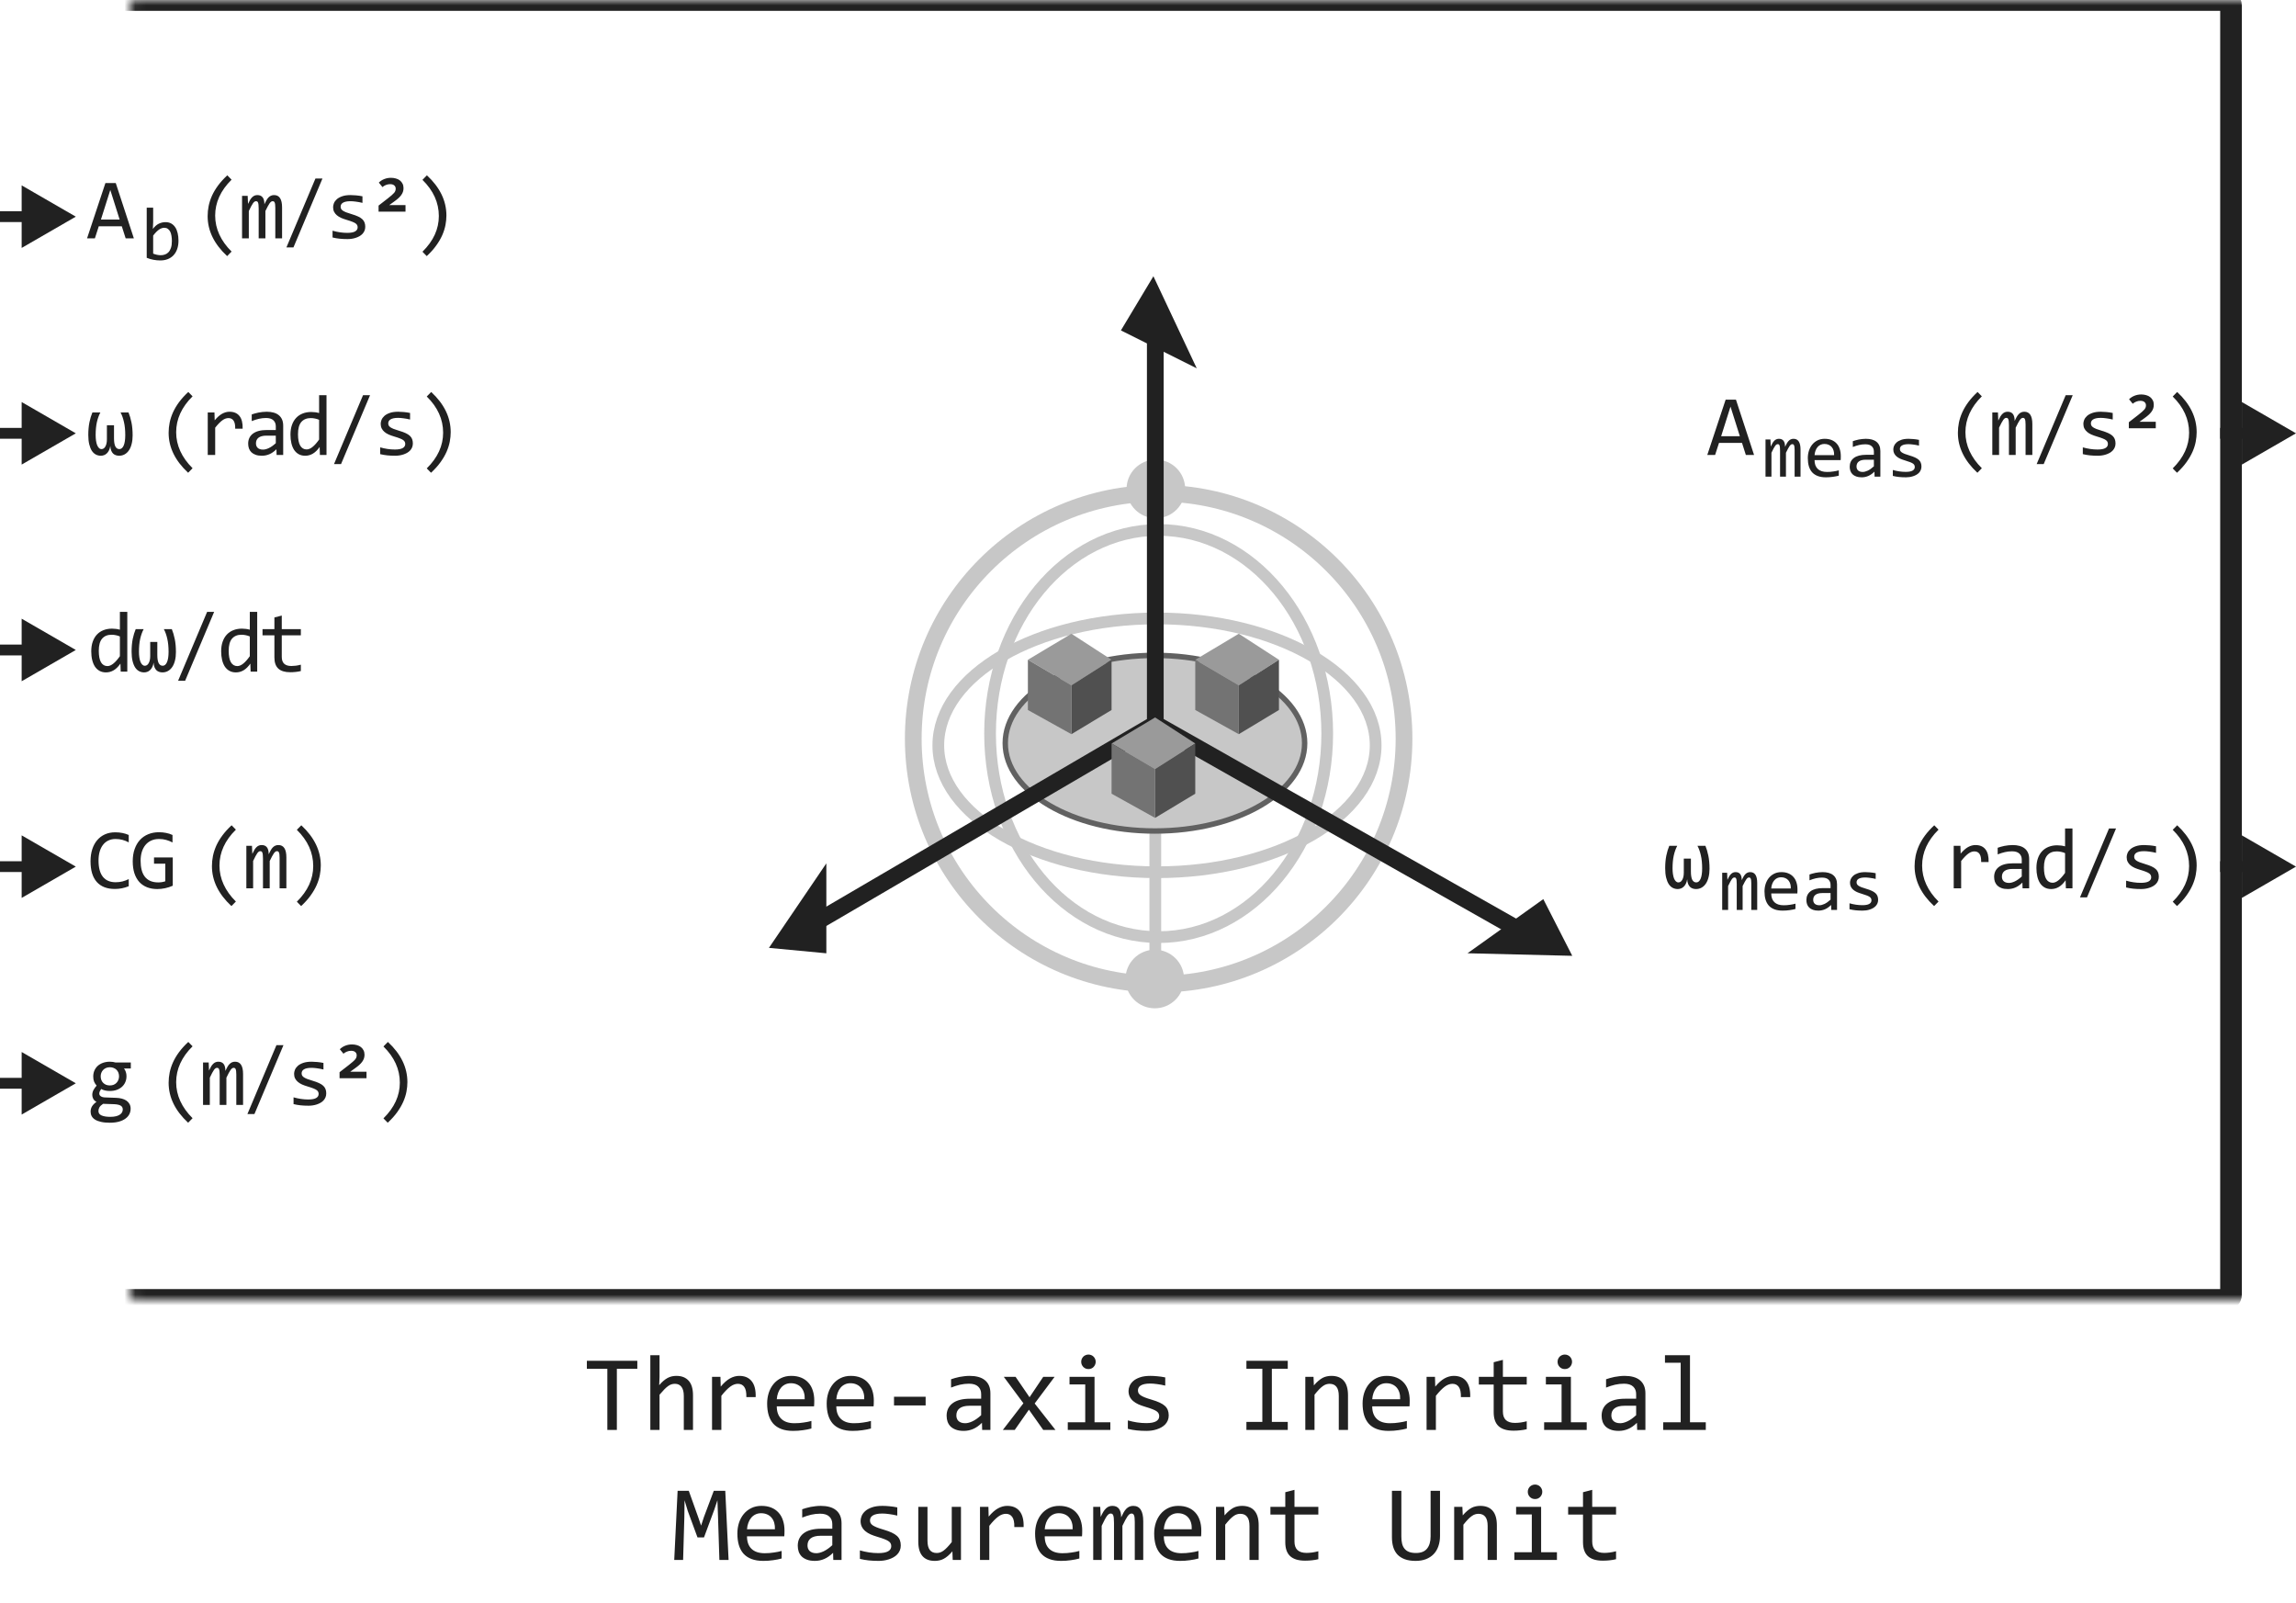 <svg width="212" height="148" viewBox="0 0 212 148" fill="none" xmlns="http://www.w3.org/2000/svg">
<path d="M106.675 89.765V71.578" stroke="#C7C7C7" stroke-width="1.082" stroke-linecap="round" stroke-linejoin="round"/>
<ellipse cx="106.642" cy="68.606" rx="13.822" ry="8.106" fill="#C7C7C7" stroke="#616161" stroke-width="0.5"/>
<ellipse cx="106.829" cy="68.803" rx="20.191" ry="11.714" stroke="#C7C7C7" stroke-width="1.082"/>
<circle cx="106.983" cy="68.188" r="22.657" stroke="#C7C7C7" stroke-width="1.545"/>
<ellipse cx="106.983" cy="67.714" rx="15.566" ry="18.794" stroke="#C7C7C7" stroke-width="1.082"/>
<circle cx="106.726" cy="45.132" r="2.705" fill="#C7C7C7"/>
<circle cx="106.627" cy="90.374" r="2.705" fill="#C7C7C7"/>
<path d="M106.674 30.955V66.822M106.674 66.822L74.076 85.885M106.674 66.822L141.449 86.508" stroke="#212121" stroke-width="1.545" stroke-linecap="round" stroke-linejoin="round"/>
<path d="M102.636 68.632L106.656 66.228L110.364 68.632L106.656 70.992L102.636 68.632Z" fill="#9A9A9A"/>
<path d="M110.364 68.632L106.656 70.992V75.501L110.364 73.268V68.632Z" fill="#505050"/>
<path d="M106.656 70.992L102.636 68.632V73.268L106.656 75.501V70.992Z" fill="#737373"/>
<path d="M94.909 60.905L98.928 58.501L102.636 60.905L98.928 63.265L94.909 60.905Z" fill="#9A9A9A"/>
<path d="M102.636 60.905L98.928 63.265V67.774L102.636 65.54V60.905Z" fill="#505050"/>
<path d="M98.928 63.265L94.909 60.905V65.54L98.928 67.774V63.265Z" fill="#737373"/>
<path d="M110.364 60.905L114.383 58.501L118.091 60.905L114.383 63.265L110.364 60.905Z" fill="#9A9A9A"/>
<path d="M118.091 60.905L114.383 63.265V67.774L118.091 65.54V60.905Z" fill="#505050"/>
<path d="M114.383 63.265L110.364 60.905V65.54L114.383 67.774V63.265Z" fill="#737373"/>
<path d="M108.852 32.312L104.591 30.182L106.417 27.139L108.852 32.312Z" fill="#212121" stroke="#212121" stroke-width="1.545"/>
<path d="M143.896 87.43L137.833 87.282L142.22 84.149L143.896 87.43Z" fill="#212121" stroke="#212121" stroke-width="1.545"/>
<path d="M75.528 87.151L72.373 86.853L75.528 82.21V87.151Z" fill="#212121" stroke="#212121" stroke-width="1.545"/>
<mask id="path-15-inside-1_7656_57299" fill="white">
<rect x="6" width="200" height="120" rx="0.5"/>
</mask>
<rect x="6" width="200" height="120" rx="0.5" stroke="#212121" stroke-width="2" stroke-linejoin="round" mask="url(#path-15-inside-1_7656_57299)"/>
<path d="M8.426 60.121C8.426 59.788 8.471 59.492 8.562 59.234C8.654 58.974 8.783 58.755 8.949 58.578C9.118 58.398 9.32 58.263 9.555 58.172C9.792 58.078 10.055 58.031 10.344 58.031C10.469 58.031 10.591 58.039 10.711 58.055C10.833 58.07 10.953 58.095 11.07 58.129V56.48H11.754V62H11.145L11.121 61.258C10.931 61.534 10.725 61.738 10.504 61.871C10.283 62.004 10.043 62.07 9.785 62.07C9.561 62.07 9.363 62.023 9.191 61.93C9.022 61.836 8.88 61.704 8.766 61.535C8.654 61.363 8.569 61.158 8.512 60.918C8.454 60.678 8.426 60.413 8.426 60.121ZM9.121 60.078C9.121 60.552 9.19 60.906 9.328 61.141C9.469 61.372 9.667 61.488 9.922 61.488C10.094 61.488 10.275 61.411 10.465 61.258C10.658 61.104 10.859 60.876 11.07 60.574V58.754C10.958 58.702 10.835 58.663 10.699 58.637C10.564 58.608 10.43 58.594 10.297 58.594C9.927 58.594 9.638 58.714 9.43 58.953C9.224 59.193 9.121 59.568 9.121 60.078ZM14.526 60.457C14.526 60.798 14.567 61.051 14.651 61.215C14.737 61.376 14.86 61.457 15.022 61.457C15.191 61.457 15.324 61.346 15.42 61.125C15.517 60.901 15.565 60.582 15.565 60.168C15.565 59.704 15.524 59.301 15.444 58.957C15.366 58.613 15.261 58.32 15.131 58.078H15.866C15.972 58.333 16.062 58.637 16.135 58.988C16.208 59.337 16.244 59.741 16.244 60.199C16.244 60.488 16.215 60.749 16.155 60.98C16.097 61.212 16.014 61.409 15.905 61.57C15.795 61.732 15.664 61.855 15.51 61.941C15.357 62.027 15.186 62.07 14.998 62.07C14.894 62.07 14.795 62.055 14.702 62.023C14.608 61.995 14.523 61.945 14.448 61.875C14.375 61.805 14.315 61.712 14.268 61.598C14.221 61.48 14.192 61.337 14.182 61.168C14.159 61.329 14.117 61.467 14.057 61.582C14 61.697 13.931 61.79 13.85 61.863C13.772 61.936 13.686 61.988 13.592 62.02C13.498 62.053 13.405 62.07 13.311 62.07C13.147 62.07 12.993 62.034 12.85 61.961C12.709 61.888 12.587 61.775 12.483 61.621C12.381 61.465 12.3 61.266 12.241 61.023C12.181 60.781 12.151 60.491 12.151 60.152C12.151 59.717 12.186 59.327 12.256 58.98C12.329 58.634 12.42 58.333 12.53 58.078H13.264C13.129 58.333 13.022 58.632 12.944 58.973C12.868 59.314 12.831 59.71 12.831 60.16C12.831 60.348 12.842 60.521 12.866 60.68C12.889 60.839 12.923 60.975 12.967 61.09C13.014 61.204 13.071 61.294 13.139 61.359C13.207 61.425 13.285 61.457 13.373 61.457C13.436 61.457 13.497 61.44 13.557 61.406C13.617 61.37 13.669 61.315 13.713 61.242C13.76 61.167 13.798 61.073 13.827 60.961C13.855 60.846 13.87 60.712 13.87 60.559V59.258H14.526V60.457ZM19.774 56.48L17.095 62.84H16.446L19.126 56.48H19.774ZM20.421 60.121C20.421 59.788 20.467 59.492 20.558 59.234C20.649 58.974 20.778 58.755 20.945 58.578C21.114 58.398 21.316 58.263 21.55 58.172C21.787 58.078 22.05 58.031 22.339 58.031C22.464 58.031 22.587 58.039 22.706 58.055C22.829 58.07 22.948 58.095 23.066 58.129V56.48H23.749V62H23.14L23.116 61.258C22.926 61.534 22.721 61.738 22.499 61.871C22.278 62.004 22.038 62.07 21.78 62.07C21.556 62.07 21.359 62.023 21.187 61.93C21.017 61.836 20.875 61.704 20.761 61.535C20.649 61.363 20.564 61.158 20.507 60.918C20.45 60.678 20.421 60.413 20.421 60.121ZM21.116 60.078C21.116 60.552 21.185 60.906 21.323 61.141C21.464 61.372 21.662 61.488 21.917 61.488C22.089 61.488 22.27 61.411 22.46 61.258C22.653 61.104 22.855 60.876 23.066 60.574V58.754C22.954 58.702 22.83 58.663 22.695 58.637C22.559 58.608 22.425 58.594 22.292 58.594C21.922 58.594 21.633 58.714 21.425 58.953C21.219 59.193 21.116 59.568 21.116 60.078ZM27.779 61.945C27.625 61.984 27.466 62.012 27.302 62.027C27.138 62.046 26.972 62.055 26.802 62.055C26.31 62.055 25.943 61.944 25.701 61.723C25.459 61.499 25.337 61.156 25.337 60.695V58.648H24.24V58.078H25.337V57L26.017 56.824V58.078H27.779V58.648H26.017V60.641C26.017 60.922 26.091 61.133 26.24 61.273C26.391 61.411 26.612 61.48 26.904 61.48C27.029 61.48 27.166 61.471 27.314 61.453C27.462 61.432 27.617 61.401 27.779 61.359V61.945Z" fill="#212121"/>
<path d="M11.887 81.809C11.478 81.978 11.05 82.062 10.602 82.062C9.88 82.062 9.326 81.848 8.938 81.418C8.552 80.986 8.359 80.348 8.359 79.504C8.359 79.095 8.413 78.725 8.52 78.394C8.626 78.064 8.779 77.784 8.977 77.555C9.174 77.323 9.414 77.144 9.695 77.019C9.977 76.894 10.292 76.832 10.641 76.832C10.878 76.832 11.098 76.853 11.301 76.894C11.504 76.934 11.699 76.995 11.887 77.078V77.762C11.702 77.66 11.51 77.583 11.312 77.531C11.115 77.477 10.898 77.449 10.664 77.449C10.425 77.449 10.207 77.495 10.012 77.586C9.819 77.674 9.655 77.805 9.52 77.977C9.384 78.146 9.28 78.354 9.207 78.602C9.134 78.846 9.098 79.126 9.098 79.441C9.098 80.103 9.232 80.602 9.5 80.938C9.768 81.273 10.162 81.441 10.68 81.441C10.898 81.441 11.108 81.417 11.309 81.367C11.509 81.315 11.702 81.243 11.887 81.152V81.809ZM15.928 77.769C15.738 77.668 15.543 77.59 15.342 77.535C15.142 77.478 14.923 77.449 14.686 77.449C14.415 77.449 14.174 77.497 13.963 77.594C13.752 77.69 13.574 77.827 13.428 78.004C13.285 78.178 13.174 78.389 13.096 78.637C13.021 78.884 12.983 79.158 12.983 79.457C12.983 79.769 13.014 80.049 13.077 80.297C13.139 80.544 13.237 80.754 13.37 80.926C13.502 81.098 13.672 81.229 13.877 81.32C14.086 81.412 14.334 81.457 14.623 81.457C14.673 81.457 14.726 81.454 14.784 81.449C14.841 81.444 14.898 81.438 14.956 81.43C15.013 81.419 15.067 81.408 15.12 81.394C15.174 81.382 15.222 81.367 15.264 81.352V79.727H14.221V79.152H15.952V81.762C15.845 81.811 15.732 81.856 15.612 81.894C15.495 81.934 15.373 81.966 15.248 81.992C15.126 82.018 15.004 82.038 14.881 82.051C14.759 82.064 14.64 82.07 14.526 82.07C14.177 82.07 13.862 82.016 13.581 81.906C13.302 81.797 13.063 81.635 12.866 81.422C12.67 81.206 12.519 80.938 12.412 80.617C12.308 80.297 12.256 79.926 12.256 79.504C12.256 79.085 12.315 78.71 12.432 78.379C12.549 78.046 12.713 77.764 12.924 77.535C13.138 77.303 13.393 77.128 13.69 77.008C13.989 76.885 14.319 76.824 14.678 76.824C14.907 76.824 15.125 76.845 15.331 76.887C15.539 76.926 15.738 76.99 15.928 77.078V77.769ZM21.369 83.641C20.169 82.529 19.569 81.299 19.569 79.953C19.569 79.638 19.6 79.324 19.663 79.012C19.728 78.697 19.831 78.382 19.971 78.066C20.114 77.751 20.302 77.436 20.534 77.121C20.768 76.806 21.052 76.493 21.385 76.184L21.78 76.586C20.769 77.583 20.264 78.689 20.264 79.902C20.264 80.507 20.392 81.087 20.647 81.644C20.902 82.202 21.28 82.728 21.78 83.223L21.369 83.641ZM25.817 82V79.184C25.817 79.061 25.812 78.961 25.802 78.883C25.794 78.805 25.779 78.743 25.759 78.699C25.74 78.652 25.716 78.62 25.684 78.602C25.656 78.583 25.619 78.574 25.575 78.574C25.523 78.574 25.475 78.59 25.43 78.621C25.386 78.652 25.338 78.703 25.286 78.773C25.236 78.844 25.18 78.938 25.118 79.055C25.058 79.169 24.986 79.311 24.903 79.481V82H24.282V79.258C24.282 79.115 24.277 78.999 24.266 78.91C24.259 78.822 24.244 78.753 24.223 78.703C24.205 78.654 24.18 78.62 24.149 78.602C24.118 78.583 24.08 78.574 24.036 78.574C23.989 78.574 23.945 78.587 23.903 78.613C23.861 78.639 23.815 78.686 23.762 78.754C23.713 78.822 23.657 78.914 23.595 79.031C23.532 79.148 23.458 79.298 23.372 79.481V82H22.747V78.078H23.266L23.298 78.824C23.365 78.676 23.43 78.549 23.493 78.445C23.558 78.341 23.625 78.258 23.692 78.195C23.76 78.13 23.831 78.083 23.907 78.055C23.985 78.023 24.071 78.008 24.165 78.008C24.376 78.008 24.536 78.077 24.645 78.215C24.755 78.353 24.809 78.566 24.809 78.856C24.872 78.72 24.933 78.6 24.993 78.496C25.053 78.389 25.117 78.301 25.184 78.231C25.255 78.158 25.331 78.103 25.415 78.066C25.498 78.027 25.595 78.008 25.704 78.008C26.196 78.008 26.442 78.387 26.442 79.144V82H25.817ZM27.82 76.184C29.02 77.296 29.62 78.533 29.62 79.894C29.62 80.176 29.592 80.467 29.534 80.769C29.477 81.072 29.379 81.382 29.241 81.699C29.103 82.014 28.917 82.335 28.683 82.66C28.451 82.986 28.158 83.312 27.804 83.641L27.409 83.238C27.917 82.736 28.296 82.211 28.546 81.664C28.796 81.117 28.921 80.544 28.921 79.945C28.921 78.706 28.417 77.591 27.409 76.602L27.82 76.184Z" fill="#212121"/>
<path d="M12.359 22H11.602L11.246 20.887H9.121L8.762 22H8.039L9.734 16.895H10.688L12.359 22ZM11.047 20.266L10.184 17.535L9.32 20.266H11.047Z" fill="#212121"/>
<path d="M16.48 22.223C16.48 22.508 16.44 22.763 16.36 22.988C16.282 23.212 16.171 23.402 16.025 23.559C15.881 23.714 15.706 23.834 15.498 23.918C15.291 24 15.058 24.041 14.798 24.041C14.595 24.041 14.388 24.022 14.176 23.983C13.964 23.944 13.754 23.883 13.547 23.798V19.17H14.142V20.5L14.114 21.136C14.285 20.906 14.467 20.744 14.661 20.65C14.857 20.555 15.067 20.507 15.29 20.507C15.486 20.507 15.658 20.548 15.806 20.63C15.954 20.712 16.078 20.828 16.179 20.979C16.279 21.127 16.354 21.307 16.404 21.519C16.454 21.728 16.48 21.963 16.48 22.223ZM15.871 22.25C15.871 22.07 15.857 21.905 15.83 21.754C15.805 21.604 15.764 21.475 15.707 21.368C15.65 21.261 15.577 21.178 15.488 21.119C15.399 21.057 15.293 21.026 15.17 21.026C15.095 21.026 15.019 21.039 14.941 21.064C14.864 21.087 14.783 21.127 14.699 21.184C14.617 21.238 14.529 21.312 14.435 21.406C14.344 21.497 14.246 21.611 14.142 21.748V23.412C14.258 23.458 14.376 23.494 14.497 23.521C14.618 23.547 14.733 23.559 14.842 23.559C14.979 23.559 15.109 23.537 15.232 23.494C15.357 23.451 15.467 23.379 15.56 23.279C15.656 23.176 15.731 23.042 15.786 22.875C15.843 22.707 15.871 22.498 15.871 22.25Z" fill="#212121"/>
<path d="M20.973 23.641C19.772 22.529 19.172 21.299 19.172 19.953C19.172 19.638 19.203 19.324 19.266 19.012C19.331 18.697 19.434 18.381 19.574 18.066C19.717 17.751 19.905 17.436 20.137 17.121C20.371 16.806 20.655 16.494 20.988 16.184L21.383 16.586C20.372 17.583 19.867 18.689 19.867 19.902C19.867 20.506 19.995 21.087 20.25 21.645C20.505 22.202 20.883 22.728 21.383 23.223L20.973 23.641ZM25.42 22V19.184C25.42 19.061 25.415 18.961 25.405 18.883C25.397 18.805 25.383 18.744 25.362 18.699C25.343 18.652 25.319 18.62 25.288 18.602C25.259 18.583 25.222 18.574 25.178 18.574C25.126 18.574 25.078 18.59 25.034 18.621C24.989 18.652 24.941 18.703 24.889 18.773C24.84 18.844 24.784 18.938 24.721 19.055C24.661 19.169 24.59 19.311 24.506 19.48V22H23.885V19.258C23.885 19.115 23.88 18.999 23.869 18.91C23.862 18.822 23.847 18.753 23.827 18.703C23.808 18.654 23.784 18.62 23.752 18.602C23.721 18.583 23.683 18.574 23.639 18.574C23.592 18.574 23.548 18.587 23.506 18.613C23.465 18.639 23.418 18.686 23.366 18.754C23.316 18.822 23.26 18.914 23.198 19.031C23.135 19.148 23.061 19.298 22.975 19.48V22H22.35V18.078H22.869L22.901 18.824C22.968 18.676 23.034 18.549 23.096 18.445C23.161 18.341 23.228 18.258 23.295 18.195C23.363 18.13 23.435 18.083 23.51 18.055C23.588 18.023 23.674 18.008 23.768 18.008C23.979 18.008 24.139 18.077 24.248 18.215C24.358 18.353 24.413 18.566 24.413 18.855C24.475 18.72 24.536 18.6 24.596 18.496C24.656 18.389 24.72 18.301 24.788 18.23C24.858 18.158 24.935 18.103 25.018 18.066C25.101 18.027 25.198 18.008 25.307 18.008C25.799 18.008 26.045 18.387 26.045 19.145V22H25.42ZM29.774 16.48L27.095 22.84H26.446L29.126 16.48H29.774ZM33.726 20.93C33.726 21.068 33.702 21.191 33.656 21.301C33.609 21.41 33.545 21.508 33.464 21.594C33.383 21.677 33.29 21.749 33.183 21.809C33.076 21.869 32.962 21.918 32.839 21.957C32.719 21.996 32.596 22.025 32.468 22.043C32.34 22.061 32.215 22.07 32.093 22.07C31.827 22.07 31.583 22.059 31.359 22.035C31.137 22.012 30.92 21.974 30.706 21.922V21.297C30.935 21.362 31.163 21.412 31.39 21.445C31.616 21.479 31.842 21.496 32.066 21.496C32.391 21.496 32.632 21.452 32.788 21.363C32.944 21.275 33.023 21.148 33.023 20.984C33.023 20.914 33.01 20.852 32.984 20.797C32.96 20.74 32.916 20.686 32.851 20.637C32.786 20.585 32.684 20.531 32.546 20.477C32.411 20.422 32.224 20.359 31.988 20.289C31.81 20.237 31.646 20.178 31.495 20.113C31.347 20.046 31.218 19.966 31.109 19.875C30.999 19.784 30.913 19.677 30.851 19.555C30.788 19.432 30.757 19.288 30.757 19.121C30.757 19.012 30.782 18.892 30.831 18.762C30.883 18.631 30.971 18.51 31.093 18.398C31.215 18.287 31.381 18.194 31.589 18.121C31.797 18.046 32.058 18.008 32.37 18.008C32.524 18.008 32.694 18.017 32.882 18.035C33.069 18.051 33.265 18.079 33.468 18.121V18.727C33.254 18.674 33.051 18.637 32.859 18.613C32.669 18.587 32.503 18.574 32.362 18.574C32.193 18.574 32.05 18.587 31.933 18.613C31.818 18.639 31.724 18.676 31.652 18.723C31.581 18.767 31.53 18.82 31.499 18.883C31.468 18.943 31.452 19.008 31.452 19.078C31.452 19.148 31.465 19.212 31.491 19.27C31.52 19.327 31.571 19.383 31.644 19.438C31.719 19.49 31.823 19.543 31.956 19.598C32.089 19.65 32.262 19.707 32.476 19.77C32.708 19.837 32.903 19.909 33.062 19.984C33.221 20.057 33.349 20.139 33.448 20.23C33.547 20.322 33.618 20.424 33.659 20.539C33.704 20.654 33.726 20.784 33.726 20.93ZM34.955 19.535V18.977L35.802 18.32C35.953 18.203 36.076 18.103 36.169 18.02C36.266 17.936 36.341 17.862 36.396 17.797C36.451 17.729 36.487 17.667 36.505 17.609C36.526 17.549 36.537 17.484 36.537 17.414C36.537 17.294 36.492 17.195 36.404 17.117C36.318 17.039 36.189 17 36.017 17C35.884 17 35.758 17.025 35.638 17.074C35.519 17.121 35.41 17.186 35.314 17.27L34.978 16.855C35.119 16.715 35.285 16.607 35.478 16.531C35.673 16.453 35.88 16.414 36.099 16.414C36.263 16.414 36.416 16.435 36.556 16.477C36.7 16.516 36.822 16.576 36.923 16.656C37.028 16.737 37.11 16.837 37.169 16.957C37.229 17.074 37.259 17.211 37.259 17.367C37.259 17.49 37.241 17.604 37.205 17.711C37.168 17.818 37.112 17.922 37.037 18.023C36.964 18.122 36.873 18.22 36.763 18.316C36.654 18.413 36.528 18.512 36.384 18.613L35.939 18.934H37.443V19.535H34.955ZM39.418 16.184C40.618 17.296 41.219 18.533 41.219 19.895C41.219 20.176 41.19 20.467 41.133 20.77C41.075 21.072 40.978 21.381 40.84 21.699C40.702 22.014 40.516 22.335 40.281 22.66C40.05 22.986 39.757 23.312 39.402 23.641L39.008 23.238C39.516 22.736 39.895 22.211 40.145 21.664C40.395 21.117 40.52 20.544 40.52 19.945C40.52 18.706 40.016 17.591 39.008 16.602L39.418 16.184Z" fill="#212121"/>
<path d="M10.527 40.457C10.527 40.798 10.569 41.051 10.652 41.215C10.738 41.376 10.862 41.457 11.023 41.457C11.193 41.457 11.325 41.346 11.422 41.125C11.518 40.901 11.566 40.582 11.566 40.168C11.566 39.704 11.526 39.301 11.445 38.957C11.367 38.613 11.263 38.32 11.133 38.078H11.867C11.974 38.333 12.064 38.637 12.137 38.988C12.21 39.337 12.246 39.741 12.246 40.199C12.246 40.488 12.216 40.749 12.156 40.98C12.099 41.212 12.016 41.409 11.906 41.57C11.797 41.732 11.665 41.855 11.512 41.941C11.358 42.027 11.188 42.07 11 42.07C10.896 42.07 10.797 42.055 10.703 42.023C10.609 41.995 10.525 41.945 10.449 41.875C10.376 41.805 10.316 41.712 10.27 41.598C10.223 41.48 10.194 41.337 10.184 41.168C10.16 41.329 10.118 41.467 10.059 41.582C10.001 41.697 9.932 41.79 9.852 41.863C9.773 41.936 9.688 41.988 9.594 42.02C9.5 42.053 9.406 42.07 9.312 42.07C9.148 42.07 8.995 42.034 8.852 41.961C8.711 41.888 8.589 41.775 8.484 41.621C8.383 41.465 8.302 41.266 8.242 41.023C8.182 40.781 8.152 40.491 8.152 40.152C8.152 39.717 8.188 39.327 8.258 38.98C8.331 38.634 8.422 38.333 8.531 38.078H9.266C9.13 38.333 9.023 38.632 8.945 38.973C8.87 39.314 8.832 39.71 8.832 40.16C8.832 40.348 8.844 40.521 8.867 40.68C8.891 40.839 8.924 40.975 8.969 41.09C9.016 41.204 9.073 41.294 9.141 41.359C9.208 41.425 9.286 41.457 9.375 41.457C9.438 41.457 9.499 41.44 9.559 41.406C9.618 41.37 9.671 41.315 9.715 41.242C9.762 41.167 9.799 41.073 9.828 40.961C9.857 40.846 9.871 40.712 9.871 40.559V39.258H10.527V40.457ZM17.371 43.641C16.171 42.529 15.57 41.3 15.57 39.953C15.57 39.638 15.602 39.324 15.664 39.012C15.729 38.697 15.832 38.382 15.973 38.066C16.116 37.751 16.303 37.436 16.535 37.121C16.77 36.806 17.053 36.493 17.387 36.184L17.781 36.586C16.771 37.583 16.266 38.689 16.266 39.902C16.266 40.507 16.393 41.087 16.648 41.645C16.904 42.202 17.281 42.728 17.781 43.223L17.371 43.641ZM19.182 38.078H19.803L19.823 38.801C20.054 38.522 20.282 38.32 20.506 38.195C20.733 38.07 20.961 38.008 21.19 38.008C21.596 38.008 21.903 38.139 22.112 38.402C22.323 38.665 22.42 39.056 22.405 39.574H21.717C21.725 39.23 21.674 38.982 21.565 38.828C21.458 38.672 21.3 38.594 21.092 38.594C21.001 38.594 20.909 38.611 20.815 38.645C20.724 38.676 20.629 38.728 20.53 38.801C20.433 38.871 20.331 38.962 20.221 39.074C20.112 39.186 19.994 39.322 19.869 39.48V42H19.182V38.078ZM25.54 42L25.524 41.473C25.311 41.684 25.093 41.836 24.872 41.93C24.653 42.023 24.423 42.07 24.18 42.07C23.956 42.07 23.765 42.042 23.606 41.984C23.447 41.927 23.316 41.849 23.212 41.75C23.11 41.648 23.035 41.53 22.985 41.395C22.938 41.259 22.915 41.112 22.915 40.953C22.915 40.56 23.061 40.253 23.352 40.031C23.647 39.807 24.08 39.695 24.653 39.695H25.466V39.352C25.466 39.12 25.391 38.935 25.243 38.797C25.095 38.656 24.868 38.586 24.563 38.586C24.342 38.586 24.123 38.611 23.907 38.66C23.694 38.71 23.472 38.78 23.243 38.871V38.258C23.329 38.227 23.424 38.197 23.528 38.168C23.635 38.137 23.747 38.109 23.864 38.086C23.981 38.062 24.104 38.044 24.231 38.031C24.359 38.016 24.488 38.008 24.618 38.008C24.855 38.008 25.069 38.034 25.259 38.086C25.449 38.138 25.609 38.217 25.739 38.324C25.872 38.431 25.973 38.565 26.044 38.727C26.114 38.888 26.149 39.078 26.149 39.297V42H25.54ZM25.466 40.215H24.602C24.433 40.215 24.287 40.232 24.165 40.266C24.042 40.3 23.942 40.348 23.864 40.41C23.786 40.473 23.727 40.548 23.688 40.637C23.652 40.723 23.634 40.82 23.634 40.93C23.634 41.005 23.645 41.078 23.669 41.148C23.692 41.216 23.73 41.277 23.782 41.332C23.834 41.384 23.902 41.426 23.985 41.457C24.069 41.488 24.17 41.504 24.29 41.504C24.446 41.504 24.625 41.457 24.825 41.363C25.028 41.267 25.242 41.116 25.466 40.91V40.215ZM26.82 40.121C26.82 39.788 26.865 39.492 26.956 39.234C27.047 38.974 27.176 38.755 27.343 38.578C27.512 38.398 27.714 38.263 27.948 38.172C28.185 38.078 28.448 38.031 28.738 38.031C28.863 38.031 28.985 38.039 29.105 38.055C29.227 38.07 29.347 38.095 29.464 38.129V36.48H30.148V42H29.538L29.515 41.258C29.325 41.534 29.119 41.738 28.898 41.871C28.676 42.004 28.437 42.07 28.179 42.07C27.955 42.07 27.757 42.023 27.585 41.93C27.416 41.836 27.274 41.704 27.159 41.535C27.047 41.363 26.963 41.158 26.905 40.918C26.848 40.678 26.82 40.413 26.82 40.121ZM27.515 40.078C27.515 40.552 27.584 40.906 27.722 41.141C27.863 41.372 28.06 41.488 28.316 41.488C28.488 41.488 28.669 41.411 28.859 41.258C29.051 41.104 29.253 40.876 29.464 40.574V38.754C29.352 38.702 29.228 38.663 29.093 38.637C28.958 38.608 28.823 38.594 28.691 38.594C28.321 38.594 28.032 38.714 27.823 38.953C27.618 39.193 27.515 39.568 27.515 40.078ZM34.169 36.48L31.49 42.84H30.841L33.521 36.48H34.169ZM38.121 40.93C38.121 41.068 38.098 41.191 38.051 41.301C38.004 41.41 37.94 41.508 37.859 41.594C37.779 41.677 37.685 41.749 37.578 41.809C37.471 41.868 37.357 41.918 37.234 41.957C37.115 41.996 36.991 42.025 36.863 42.043C36.736 42.061 36.611 42.07 36.488 42.07C36.223 42.07 35.978 42.059 35.754 42.035C35.533 42.012 35.315 41.974 35.102 41.922V41.297C35.331 41.362 35.559 41.411 35.785 41.445C36.012 41.479 36.237 41.496 36.461 41.496C36.786 41.496 37.027 41.452 37.184 41.363C37.34 41.275 37.418 41.148 37.418 40.984C37.418 40.914 37.405 40.852 37.379 40.797C37.355 40.74 37.311 40.686 37.246 40.637C37.181 40.585 37.079 40.531 36.941 40.477C36.806 40.422 36.62 40.359 36.383 40.289C36.206 40.237 36.042 40.178 35.891 40.113C35.742 40.046 35.613 39.966 35.504 39.875C35.395 39.784 35.309 39.677 35.246 39.555C35.184 39.432 35.152 39.288 35.152 39.121C35.152 39.012 35.177 38.892 35.227 38.762C35.279 38.632 35.366 38.51 35.488 38.398C35.611 38.286 35.776 38.194 35.984 38.121C36.193 38.046 36.453 38.008 36.766 38.008C36.919 38.008 37.09 38.017 37.277 38.035C37.465 38.051 37.66 38.079 37.863 38.121V38.727C37.65 38.675 37.447 38.637 37.254 38.613C37.064 38.587 36.898 38.574 36.758 38.574C36.589 38.574 36.445 38.587 36.328 38.613C36.214 38.639 36.12 38.676 36.047 38.723C35.977 38.767 35.926 38.82 35.895 38.883C35.863 38.943 35.848 39.008 35.848 39.078C35.848 39.148 35.861 39.212 35.887 39.27C35.915 39.327 35.966 39.383 36.039 39.438C36.115 39.49 36.219 39.543 36.352 39.598C36.484 39.65 36.658 39.707 36.871 39.77C37.103 39.837 37.298 39.909 37.457 39.984C37.616 40.057 37.745 40.139 37.844 40.23C37.943 40.322 38.013 40.425 38.055 40.539C38.099 40.654 38.121 40.784 38.121 40.93ZM39.815 36.184C41.015 37.296 41.616 38.533 41.616 39.895C41.616 40.176 41.587 40.467 41.53 40.77C41.472 41.072 41.375 41.382 41.237 41.699C41.099 42.014 40.913 42.335 40.678 42.66C40.446 42.986 40.153 43.312 39.799 43.641L39.405 43.238C39.913 42.736 40.291 42.211 40.541 41.664C40.791 41.117 40.916 40.544 40.916 39.945C40.916 38.706 40.413 37.591 39.405 36.602L39.815 36.184Z" fill="#212121"/>
<path d="M11.449 98.633C11.522 98.724 11.578 98.831 11.617 98.953C11.659 99.073 11.68 99.203 11.68 99.344C11.68 99.547 11.642 99.733 11.566 99.902C11.493 100.069 11.389 100.212 11.254 100.332C11.118 100.452 10.956 100.546 10.766 100.613C10.578 100.678 10.371 100.711 10.145 100.711C9.98 100.711 9.827 100.694 9.684 100.66C9.54 100.624 9.427 100.579 9.344 100.527C9.294 100.6 9.253 100.669 9.219 100.734C9.185 100.799 9.168 100.872 9.168 100.953C9.168 101.052 9.215 101.134 9.309 101.199C9.405 101.264 9.531 101.299 9.688 101.305L10.719 101.344C10.914 101.349 11.094 101.374 11.258 101.418C11.425 101.462 11.566 101.526 11.684 101.609C11.803 101.693 11.896 101.796 11.961 101.918C12.029 102.04 12.062 102.182 12.062 102.344C12.062 102.518 12.025 102.684 11.949 102.84C11.874 102.996 11.757 103.133 11.598 103.25C11.441 103.37 11.242 103.465 11 103.535C10.758 103.605 10.47 103.641 10.137 103.641C9.819 103.641 9.548 103.615 9.324 103.562C9.103 103.513 8.921 103.443 8.777 103.352C8.634 103.263 8.53 103.156 8.465 103.031C8.4 102.909 8.367 102.773 8.367 102.625C8.367 102.435 8.411 102.268 8.5 102.125C8.589 101.982 8.725 101.844 8.91 101.711C8.842 101.68 8.784 101.641 8.734 101.594C8.685 101.547 8.645 101.496 8.613 101.441C8.582 101.384 8.559 101.324 8.543 101.262C8.527 101.199 8.52 101.138 8.52 101.078C8.52 100.909 8.559 100.754 8.637 100.613C8.717 100.473 8.812 100.34 8.922 100.215C8.872 100.155 8.828 100.096 8.789 100.039C8.753 99.982 8.72 99.921 8.691 99.856C8.665 99.788 8.645 99.716 8.629 99.641C8.616 99.562 8.609 99.474 8.609 99.375C8.609 99.172 8.646 98.987 8.719 98.82C8.794 98.651 8.898 98.507 9.031 98.387C9.167 98.267 9.328 98.174 9.516 98.109C9.706 98.042 9.915 98.008 10.145 98.008C10.241 98.008 10.333 98.014 10.422 98.027C10.51 98.04 10.588 98.057 10.656 98.078H12.078V98.633H11.449ZM9.09 102.566C9.09 102.751 9.186 102.885 9.379 102.969C9.572 103.055 9.84 103.098 10.184 103.098C10.4 103.098 10.581 103.078 10.727 103.039C10.875 103 10.993 102.948 11.082 102.883C11.173 102.82 11.238 102.747 11.277 102.664C11.316 102.583 11.336 102.5 11.336 102.414C11.336 102.255 11.271 102.138 11.141 102.062C11.01 101.987 10.811 101.943 10.543 101.93L9.52 101.895C9.434 101.952 9.362 102.008 9.305 102.062C9.25 102.117 9.207 102.172 9.176 102.227C9.145 102.284 9.122 102.34 9.109 102.395C9.096 102.452 9.09 102.509 9.09 102.566ZM9.297 99.359C9.297 99.484 9.318 99.599 9.359 99.703C9.401 99.807 9.46 99.896 9.535 99.969C9.611 100.042 9.699 100.099 9.801 100.141C9.905 100.18 10.02 100.199 10.145 100.199C10.28 100.199 10.4 100.177 10.504 100.133C10.611 100.086 10.699 100.023 10.77 99.945C10.842 99.867 10.897 99.777 10.934 99.676C10.973 99.574 10.992 99.469 10.992 99.359C10.992 99.234 10.971 99.12 10.93 99.016C10.888 98.912 10.829 98.823 10.754 98.75C10.678 98.677 10.588 98.621 10.484 98.582C10.383 98.54 10.27 98.519 10.145 98.519C10.009 98.519 9.888 98.543 9.781 98.59C9.677 98.637 9.589 98.699 9.516 98.777C9.445 98.853 9.391 98.941 9.352 99.043C9.315 99.144 9.297 99.25 9.297 99.359ZM17.371 103.641C16.171 102.529 15.57 101.299 15.57 99.953C15.57 99.638 15.602 99.324 15.664 99.012C15.729 98.697 15.832 98.382 15.973 98.066C16.116 97.751 16.303 97.436 16.535 97.121C16.77 96.806 17.053 96.493 17.387 96.184L17.781 96.586C16.771 97.583 16.266 98.689 16.266 99.902C16.266 100.507 16.393 101.087 16.648 101.645C16.904 102.202 17.281 102.728 17.781 103.223L17.371 103.641ZM21.819 102V99.184C21.819 99.061 21.814 98.961 21.803 98.883C21.795 98.805 21.781 98.743 21.76 98.699C21.742 98.652 21.717 98.62 21.686 98.602C21.657 98.583 21.621 98.574 21.577 98.574C21.524 98.574 21.476 98.59 21.432 98.621C21.388 98.652 21.34 98.703 21.288 98.773C21.238 98.844 21.182 98.938 21.119 99.055C21.06 99.169 20.988 99.311 20.905 99.481V102H20.284V99.258C20.284 99.115 20.278 98.999 20.268 98.91C20.26 98.822 20.246 98.753 20.225 98.703C20.207 98.654 20.182 98.62 20.151 98.602C20.119 98.583 20.082 98.574 20.038 98.574C19.991 98.574 19.946 98.587 19.905 98.613C19.863 98.639 19.816 98.686 19.764 98.754C19.715 98.822 19.659 98.914 19.596 99.031C19.534 99.148 19.459 99.298 19.373 99.481V102H18.748V98.078H19.268L19.299 98.824C19.367 98.676 19.432 98.549 19.494 98.445C19.56 98.341 19.626 98.258 19.694 98.195C19.762 98.13 19.833 98.083 19.909 98.055C19.987 98.023 20.073 98.008 20.166 98.008C20.377 98.008 20.538 98.077 20.647 98.215C20.756 98.353 20.811 98.566 20.811 98.856C20.873 98.72 20.935 98.6 20.994 98.496C21.054 98.389 21.118 98.301 21.186 98.231C21.256 98.158 21.333 98.103 21.416 98.066C21.5 98.027 21.596 98.008 21.706 98.008C22.198 98.008 22.444 98.387 22.444 99.144V102H21.819ZM26.173 96.481L23.493 102.84H22.845L25.524 96.481H26.173ZM30.124 100.93C30.124 101.068 30.101 101.191 30.054 101.301C30.007 101.41 29.943 101.508 29.863 101.594C29.782 101.677 29.688 101.749 29.581 101.809C29.474 101.868 29.36 101.918 29.238 101.957C29.118 101.996 28.994 102.025 28.866 102.043C28.739 102.061 28.614 102.07 28.491 102.07C28.226 102.07 27.981 102.059 27.757 102.035C27.536 102.012 27.318 101.974 27.105 101.922V101.297C27.334 101.362 27.562 101.411 27.788 101.445C28.015 101.479 28.24 101.496 28.464 101.496C28.79 101.496 29.03 101.452 29.187 101.363C29.343 101.275 29.421 101.148 29.421 100.984C29.421 100.914 29.408 100.852 29.382 100.797C29.359 100.74 29.314 100.686 29.249 100.637C29.184 100.585 29.083 100.531 28.945 100.477C28.809 100.422 28.623 100.359 28.386 100.289C28.209 100.237 28.045 100.178 27.894 100.113C27.745 100.046 27.616 99.966 27.507 99.875C27.398 99.784 27.312 99.677 27.249 99.555C27.187 99.432 27.155 99.288 27.155 99.121C27.155 99.012 27.18 98.892 27.23 98.762C27.282 98.632 27.369 98.51 27.491 98.398C27.614 98.287 27.779 98.194 27.988 98.121C28.196 98.046 28.456 98.008 28.769 98.008C28.922 98.008 29.093 98.017 29.28 98.035C29.468 98.051 29.663 98.079 29.866 98.121V98.727C29.653 98.674 29.45 98.637 29.257 98.613C29.067 98.587 28.902 98.574 28.761 98.574C28.592 98.574 28.448 98.587 28.331 98.613C28.217 98.639 28.123 98.676 28.05 98.723C27.98 98.767 27.929 98.82 27.898 98.883C27.866 98.943 27.851 99.008 27.851 99.078C27.851 99.148 27.864 99.212 27.89 99.269C27.919 99.327 27.969 99.383 28.042 99.438C28.118 99.49 28.222 99.543 28.355 99.598C28.488 99.65 28.661 99.707 28.874 99.769C29.106 99.837 29.301 99.909 29.46 99.984C29.619 100.057 29.748 100.139 29.847 100.23C29.946 100.322 30.016 100.424 30.058 100.539C30.102 100.654 30.124 100.784 30.124 100.93ZM31.353 99.535V98.977L32.201 98.32C32.352 98.203 32.474 98.103 32.568 98.019C32.664 97.936 32.74 97.862 32.794 97.797C32.849 97.729 32.886 97.667 32.904 97.609C32.925 97.549 32.935 97.484 32.935 97.414C32.935 97.294 32.891 97.195 32.802 97.117C32.716 97.039 32.587 97 32.416 97C32.283 97 32.157 97.025 32.037 97.074C31.917 97.121 31.809 97.186 31.712 97.269L31.377 96.856C31.517 96.715 31.684 96.607 31.877 96.531C32.072 96.453 32.279 96.414 32.498 96.414C32.662 96.414 32.814 96.435 32.955 96.477C33.098 96.516 33.22 96.576 33.322 96.656C33.426 96.737 33.508 96.837 33.568 96.957C33.628 97.074 33.658 97.211 33.658 97.367C33.658 97.49 33.64 97.604 33.603 97.711C33.567 97.818 33.511 97.922 33.435 98.023C33.362 98.122 33.271 98.22 33.162 98.316C33.052 98.413 32.926 98.512 32.783 98.613L32.337 98.934H33.841V99.535H31.353ZM35.816 96.184C37.017 97.296 37.617 98.533 37.617 99.894C37.617 100.176 37.589 100.467 37.531 100.77C37.474 101.072 37.376 101.382 37.238 101.699C37.1 102.014 36.914 102.335 36.68 102.66C36.448 102.986 36.155 103.312 35.801 103.641L35.406 103.238C35.914 102.736 36.293 102.211 36.543 101.664C36.793 101.117 36.918 100.544 36.918 99.945C36.918 98.706 36.414 97.591 35.406 96.602L35.816 96.184Z" fill="#212121"/>
<path d="M7 60L2 57.113V62.887L7 60ZM2.5 59.5H0V60.5H2.5V59.5Z" fill="#212121"/>
<path d="M7 80L2 77.113V82.887L7 80ZM2.5 79.5H0V80.5H2.5V79.5Z" fill="#212121"/>
<path d="M7 20L2 17.113V22.887L7 20ZM2.5 19.5H0V20.5H2.5V19.5Z" fill="#212121"/>
<path d="M7 40L2 37.113V42.887L7 40ZM2.5 39.5H0V40.5H2.5V39.5Z" fill="#212121"/>
<path d="M7 100L2 97.113V102.887L7 100ZM2.5 99.5H0V100.5H2.5V99.5Z" fill="#212121"/>
<path d="M182.582 43.641C181.382 42.529 180.781 41.3 180.781 39.953C180.781 39.638 180.812 39.324 180.875 39.012C180.94 38.697 181.043 38.382 181.184 38.066C181.327 37.751 181.514 37.436 181.746 37.121C181.98 36.806 182.264 36.493 182.598 36.184L182.992 36.586C181.982 37.583 181.477 38.689 181.477 39.902C181.477 40.507 181.604 41.087 181.859 41.645C182.115 42.202 182.492 42.728 182.992 43.223L182.582 43.641ZM187.03 42V39.184C187.03 39.061 187.024 38.961 187.014 38.883C187.006 38.805 186.992 38.743 186.971 38.699C186.953 38.652 186.928 38.62 186.897 38.602C186.868 38.583 186.832 38.574 186.787 38.574C186.735 38.574 186.687 38.59 186.643 38.621C186.599 38.652 186.551 38.703 186.498 38.773C186.449 38.844 186.393 38.938 186.33 39.055C186.271 39.169 186.199 39.311 186.116 39.48V42H185.495V39.258C185.495 39.115 185.489 38.999 185.479 38.91C185.471 38.822 185.457 38.753 185.436 38.703C185.418 38.654 185.393 38.62 185.362 38.602C185.33 38.583 185.293 38.574 185.248 38.574C185.202 38.574 185.157 38.587 185.116 38.613C185.074 38.639 185.027 38.686 184.975 38.754C184.926 38.822 184.87 38.914 184.807 39.031C184.745 39.148 184.67 39.298 184.584 39.48V42H183.959V38.078H184.479L184.51 38.824C184.578 38.676 184.643 38.55 184.705 38.445C184.771 38.341 184.837 38.258 184.905 38.195C184.972 38.13 185.044 38.083 185.12 38.055C185.198 38.023 185.284 38.008 185.377 38.008C185.588 38.008 185.748 38.077 185.858 38.215C185.967 38.353 186.022 38.566 186.022 38.855C186.084 38.72 186.146 38.6 186.205 38.496C186.265 38.389 186.329 38.301 186.397 38.23C186.467 38.158 186.544 38.103 186.627 38.066C186.711 38.027 186.807 38.008 186.916 38.008C187.409 38.008 187.655 38.387 187.655 39.145V42H187.03ZM191.384 36.48L188.704 42.84H188.055L190.735 36.48H191.384ZM195.335 40.93C195.335 41.068 195.312 41.191 195.265 41.301C195.218 41.41 195.154 41.508 195.073 41.594C194.993 41.677 194.899 41.749 194.792 41.809C194.685 41.868 194.571 41.918 194.448 41.957C194.329 41.996 194.205 42.025 194.077 42.043C193.95 42.061 193.825 42.07 193.702 42.07C193.437 42.07 193.192 42.059 192.968 42.035C192.747 42.012 192.529 41.974 192.316 41.922V41.297C192.545 41.362 192.773 41.411 192.999 41.445C193.226 41.479 193.451 41.496 193.675 41.496C194.001 41.496 194.241 41.452 194.398 41.363C194.554 41.275 194.632 41.148 194.632 40.984C194.632 40.914 194.619 40.852 194.593 40.797C194.57 40.74 194.525 40.686 194.46 40.637C194.395 40.585 194.293 40.531 194.155 40.477C194.02 40.422 193.834 40.359 193.597 40.289C193.42 40.237 193.256 40.178 193.105 40.113C192.956 40.046 192.827 39.966 192.718 39.875C192.609 39.784 192.523 39.677 192.46 39.555C192.398 39.432 192.366 39.288 192.366 39.121C192.366 39.012 192.391 38.892 192.441 38.762C192.493 38.632 192.58 38.51 192.702 38.398C192.825 38.286 192.99 38.194 193.198 38.121C193.407 38.046 193.667 38.008 193.98 38.008C194.133 38.008 194.304 38.017 194.491 38.035C194.679 38.051 194.874 38.079 195.077 38.121V38.727C194.864 38.675 194.661 38.637 194.468 38.613C194.278 38.587 194.113 38.574 193.972 38.574C193.803 38.574 193.659 38.587 193.542 38.613C193.428 38.639 193.334 38.676 193.261 38.723C193.191 38.767 193.14 38.82 193.109 38.883C193.077 38.943 193.062 39.008 193.062 39.078C193.062 39.148 193.075 39.212 193.101 39.27C193.129 39.327 193.18 39.383 193.253 39.438C193.329 39.49 193.433 39.543 193.566 39.598C193.698 39.65 193.872 39.707 194.085 39.77C194.317 39.837 194.512 39.909 194.671 39.984C194.83 40.057 194.959 40.139 195.058 40.23C195.157 40.322 195.227 40.425 195.269 40.539C195.313 40.654 195.335 40.784 195.335 40.93ZM196.564 39.535V38.977L197.412 38.32C197.563 38.203 197.685 38.103 197.779 38.02C197.875 37.936 197.951 37.862 198.005 37.797C198.06 37.729 198.097 37.667 198.115 37.609C198.136 37.55 198.146 37.484 198.146 37.414C198.146 37.294 198.102 37.195 198.013 37.117C197.927 37.039 197.798 37 197.627 37C197.494 37 197.367 37.025 197.248 37.074C197.128 37.121 197.02 37.186 196.923 37.27L196.587 36.855C196.728 36.715 196.895 36.607 197.087 36.531C197.283 36.453 197.49 36.414 197.709 36.414C197.873 36.414 198.025 36.435 198.166 36.477C198.309 36.516 198.431 36.575 198.533 36.656C198.637 36.737 198.719 36.837 198.779 36.957C198.839 37.074 198.869 37.211 198.869 37.367C198.869 37.49 198.851 37.604 198.814 37.711C198.778 37.818 198.722 37.922 198.646 38.023C198.573 38.122 198.482 38.22 198.373 38.316C198.263 38.413 198.137 38.512 197.994 38.613L197.548 38.934H199.052V39.535H196.564ZM201.027 36.184C202.228 37.296 202.828 38.533 202.828 39.895C202.828 40.176 202.799 40.467 202.742 40.77C202.685 41.072 202.587 41.382 202.449 41.699C202.311 42.014 202.125 42.335 201.891 42.66C201.659 42.986 201.366 43.312 201.012 43.641L200.617 43.238C201.125 42.736 201.504 42.211 201.754 41.664C202.004 41.117 202.129 40.544 202.129 39.945C202.129 38.706 201.625 37.591 200.617 36.602L201.027 36.184Z" fill="#212121"/>
<path d="M165.705 44V41.536C165.705 41.428 165.7 41.341 165.691 41.273C165.684 41.204 165.672 41.151 165.653 41.112C165.637 41.071 165.616 41.042 165.588 41.026C165.563 41.01 165.531 41.002 165.493 41.002C165.447 41.002 165.405 41.016 165.366 41.044C165.327 41.071 165.285 41.115 165.24 41.177C165.196 41.238 165.147 41.32 165.093 41.423C165.04 41.523 164.978 41.647 164.905 41.795V44H164.361V41.601C164.361 41.475 164.357 41.374 164.348 41.296C164.341 41.219 164.328 41.158 164.31 41.115C164.294 41.072 164.272 41.042 164.245 41.026C164.218 41.01 164.185 41.002 164.146 41.002C164.105 41.002 164.066 41.014 164.03 41.037C163.993 41.059 163.952 41.1 163.907 41.16C163.863 41.219 163.814 41.3 163.76 41.402C163.705 41.505 163.64 41.636 163.565 41.795V44H163.018V40.568H163.473L163.5 41.221C163.559 41.091 163.616 40.981 163.671 40.89C163.728 40.798 163.786 40.726 163.845 40.671C163.904 40.614 163.967 40.573 164.033 40.548C164.102 40.52 164.177 40.507 164.259 40.507C164.443 40.507 164.584 40.567 164.679 40.688C164.775 40.809 164.823 40.996 164.823 41.248C164.877 41.13 164.931 41.025 164.983 40.934C165.036 40.841 165.092 40.763 165.151 40.702C165.212 40.638 165.28 40.59 165.353 40.558C165.425 40.524 165.51 40.507 165.605 40.507C166.036 40.507 166.251 40.838 166.251 41.502V44H165.705ZM169.969 42.103C169.969 42.187 169.968 42.258 169.966 42.315C169.964 42.372 169.96 42.425 169.956 42.476H167.546C167.546 42.827 167.644 43.096 167.84 43.286C168.036 43.472 168.319 43.566 168.688 43.566C168.788 43.566 168.888 43.562 168.988 43.556C169.089 43.547 169.186 43.535 169.279 43.522C169.372 43.508 169.461 43.493 169.546 43.477C169.632 43.459 169.712 43.44 169.785 43.419V43.908C169.623 43.953 169.44 43.99 169.235 44.017C169.032 44.047 168.821 44.062 168.602 44.062C168.308 44.062 168.055 44.022 167.843 43.942C167.632 43.862 167.457 43.747 167.32 43.597C167.186 43.444 167.086 43.258 167.02 43.04C166.956 42.819 166.924 42.569 166.924 42.291C166.924 42.05 166.958 41.822 167.027 41.607C167.097 41.391 167.199 41.202 167.331 41.04C167.465 40.876 167.629 40.746 167.823 40.65C168.017 40.555 168.237 40.507 168.483 40.507C168.722 40.507 168.934 40.544 169.118 40.62C169.303 40.695 169.458 40.802 169.583 40.941C169.711 41.078 169.806 41.245 169.87 41.443C169.936 41.639 169.969 41.859 169.969 42.103ZM169.351 42.018C169.358 41.865 169.343 41.726 169.306 41.601C169.27 41.473 169.213 41.364 169.135 41.273C169.06 41.181 168.966 41.111 168.852 41.06C168.738 41.008 168.606 40.982 168.455 40.982C168.325 40.982 168.207 41.007 168.1 41.057C167.993 41.107 167.9 41.178 167.823 41.269C167.745 41.36 167.683 41.47 167.635 41.597C167.587 41.725 167.557 41.865 167.546 42.018H169.351ZM173.089 44L173.076 43.539C172.889 43.723 172.698 43.856 172.505 43.938C172.313 44.02 172.112 44.062 171.9 44.062C171.704 44.062 171.536 44.036 171.397 43.986C171.258 43.936 171.143 43.868 171.052 43.781C170.963 43.692 170.897 43.589 170.854 43.47C170.813 43.352 170.792 43.223 170.792 43.084C170.792 42.74 170.92 42.471 171.175 42.277C171.433 42.081 171.812 41.983 172.313 41.983H173.024V41.683C173.024 41.48 172.959 41.318 172.829 41.197C172.7 41.074 172.501 41.013 172.235 41.013C172.041 41.013 171.85 41.034 171.66 41.078C171.474 41.121 171.28 41.182 171.079 41.262V40.726C171.155 40.698 171.238 40.672 171.329 40.647C171.422 40.62 171.52 40.596 171.623 40.575C171.725 40.555 171.833 40.539 171.944 40.527C172.056 40.514 172.169 40.507 172.283 40.507C172.49 40.507 172.677 40.53 172.843 40.575C173.009 40.621 173.15 40.69 173.264 40.784C173.38 40.877 173.469 40.995 173.53 41.136C173.592 41.277 173.622 41.443 173.622 41.635V44H173.089ZM173.024 42.438H172.269C172.121 42.438 171.993 42.453 171.886 42.482C171.779 42.512 171.691 42.554 171.623 42.609C171.555 42.664 171.503 42.73 171.469 42.807C171.437 42.882 171.421 42.968 171.421 43.063C171.421 43.13 171.431 43.193 171.452 43.255C171.472 43.314 171.506 43.368 171.551 43.416C171.597 43.461 171.656 43.498 171.729 43.525C171.802 43.552 171.891 43.566 171.995 43.566C172.132 43.566 172.288 43.525 172.464 43.443C172.641 43.359 172.828 43.226 173.024 43.046V42.438ZM177.416 43.063C177.416 43.184 177.395 43.292 177.354 43.388C177.313 43.484 177.257 43.569 177.187 43.645C177.116 43.717 177.034 43.78 176.94 43.833C176.847 43.885 176.747 43.928 176.64 43.962C176.535 43.997 176.427 44.022 176.315 44.038C176.203 44.053 176.094 44.062 175.987 44.062C175.754 44.062 175.54 44.051 175.344 44.031C175.151 44.01 174.96 43.977 174.773 43.932V43.385C174.974 43.442 175.173 43.485 175.372 43.515C175.57 43.544 175.767 43.559 175.963 43.559C176.248 43.559 176.458 43.52 176.595 43.443C176.732 43.365 176.8 43.255 176.8 43.111C176.8 43.05 176.789 42.995 176.766 42.947C176.746 42.897 176.707 42.85 176.65 42.807C176.593 42.762 176.504 42.715 176.383 42.667C176.265 42.619 176.102 42.565 175.895 42.503C175.74 42.457 175.596 42.406 175.464 42.349C175.334 42.29 175.221 42.22 175.125 42.141C175.03 42.061 174.955 41.967 174.9 41.86C174.845 41.753 174.818 41.627 174.818 41.481C174.818 41.385 174.84 41.28 174.883 41.166C174.928 41.053 175.005 40.947 175.112 40.849C175.219 40.751 175.364 40.67 175.546 40.606C175.728 40.54 175.956 40.507 176.229 40.507C176.364 40.507 176.513 40.515 176.677 40.531C176.841 40.544 177.012 40.569 177.19 40.606V41.136C177.003 41.09 176.825 41.057 176.657 41.037C176.49 41.014 176.346 41.002 176.223 41.002C176.075 41.002 175.949 41.014 175.847 41.037C175.746 41.059 175.664 41.091 175.601 41.132C175.539 41.171 175.495 41.218 175.467 41.273C175.44 41.325 175.426 41.382 175.426 41.443C175.426 41.505 175.438 41.561 175.46 41.611C175.486 41.661 175.53 41.71 175.594 41.758C175.66 41.803 175.751 41.85 175.867 41.898C175.983 41.944 176.135 41.994 176.322 42.048C176.525 42.108 176.695 42.17 176.834 42.236C176.973 42.3 177.086 42.372 177.173 42.452C177.259 42.531 177.321 42.621 177.357 42.722C177.396 42.822 177.416 42.936 177.416 43.063Z" fill="#212121"/>
<path d="M161.961 42H161.203L160.848 40.887H158.723L158.363 42H157.641L159.336 36.895H160.289L161.961 42ZM160.648 40.266L159.785 37.535L158.922 40.266H160.648Z" fill="#212121"/>
<path d="M212 40L207 37.113V42.887L212 40ZM207.5 39.5H205V40.5H207.5V39.5Z" fill="#212121"/>
<path d="M212 80L207 77.113V82.887L212 80ZM207.5 79.5H205V80.5H207.5V79.5Z" fill="#212121"/>
<path d="M178.584 83.641C177.383 82.529 176.783 81.299 176.783 79.953C176.783 79.638 176.814 79.324 176.877 79.012C176.942 78.697 177.045 78.382 177.185 78.066C177.328 77.751 177.516 77.436 177.748 77.121C177.982 76.806 178.266 76.493 178.599 76.184L178.994 76.586C177.983 77.583 177.478 78.689 177.478 79.902C177.478 80.507 177.606 81.087 177.861 81.644C178.116 82.202 178.494 82.728 178.994 83.223L178.584 83.641ZM180.395 78.078H181.016L181.035 78.801C181.267 78.522 181.495 78.32 181.719 78.195C181.945 78.07 182.173 78.008 182.402 78.008C182.809 78.008 183.116 78.139 183.324 78.402C183.535 78.665 183.633 79.056 183.617 79.574H182.93C182.937 79.231 182.887 78.982 182.777 78.828C182.671 78.672 182.513 78.594 182.305 78.594C182.214 78.594 182.121 78.611 182.027 78.644C181.936 78.676 181.841 78.728 181.742 78.801C181.646 78.871 181.543 78.962 181.434 79.074C181.324 79.186 181.207 79.322 181.082 79.481V82H180.395V78.078ZM186.752 82L186.737 81.473C186.523 81.684 186.306 81.836 186.084 81.93C185.866 82.023 185.635 82.07 185.393 82.07C185.169 82.07 184.978 82.042 184.819 81.984C184.66 81.927 184.528 81.849 184.424 81.75C184.323 81.648 184.247 81.53 184.198 81.394C184.151 81.259 184.127 81.112 184.127 80.953C184.127 80.56 184.273 80.253 184.565 80.031C184.859 79.807 185.293 79.695 185.866 79.695H186.678V79.352C186.678 79.12 186.604 78.935 186.455 78.797C186.307 78.656 186.08 78.586 185.776 78.586C185.554 78.586 185.336 78.611 185.12 78.66C184.906 78.71 184.685 78.78 184.455 78.871V78.258C184.541 78.227 184.636 78.197 184.741 78.168C184.847 78.137 184.959 78.109 185.077 78.086C185.194 78.062 185.316 78.044 185.444 78.031C185.571 78.016 185.7 78.008 185.83 78.008C186.067 78.008 186.281 78.034 186.471 78.086C186.661 78.138 186.821 78.217 186.952 78.324C187.084 78.431 187.186 78.565 187.256 78.727C187.327 78.888 187.362 79.078 187.362 79.297V82H186.752ZM186.678 80.215H185.815C185.646 80.215 185.5 80.232 185.377 80.266C185.255 80.299 185.155 80.348 185.077 80.41C184.998 80.473 184.94 80.548 184.901 80.637C184.864 80.723 184.846 80.82 184.846 80.93C184.846 81.005 184.858 81.078 184.881 81.148C184.905 81.216 184.942 81.277 184.995 81.332C185.047 81.384 185.114 81.426 185.198 81.457C185.281 81.488 185.383 81.504 185.502 81.504C185.659 81.504 185.837 81.457 186.037 81.363C186.241 81.267 186.454 81.116 186.678 80.91V80.215ZM188.032 80.121C188.032 79.788 188.078 79.492 188.169 79.234C188.26 78.974 188.389 78.755 188.555 78.578C188.725 78.398 188.927 78.263 189.161 78.172C189.398 78.078 189.661 78.031 189.95 78.031C190.075 78.031 190.197 78.039 190.317 78.055C190.44 78.07 190.559 78.095 190.677 78.129V76.481H191.36V82H190.751L190.727 81.258C190.537 81.534 190.332 81.738 190.11 81.871C189.889 82.004 189.649 82.07 189.391 82.07C189.167 82.07 188.97 82.023 188.798 81.93C188.628 81.836 188.486 81.704 188.372 81.535C188.26 81.363 188.175 81.158 188.118 80.918C188.061 80.678 188.032 80.413 188.032 80.121ZM188.727 80.078C188.727 80.552 188.796 80.906 188.934 81.141C189.075 81.372 189.273 81.488 189.528 81.488C189.7 81.488 189.881 81.412 190.071 81.258C190.264 81.104 190.466 80.876 190.677 80.574V78.754C190.565 78.702 190.441 78.663 190.305 78.637C190.17 78.608 190.036 78.594 189.903 78.594C189.533 78.594 189.244 78.713 189.036 78.953C188.83 79.193 188.727 79.568 188.727 80.078ZM195.382 76.481L192.702 82.84H192.054L194.734 76.481H195.382ZM199.334 80.93C199.334 81.068 199.31 81.191 199.263 81.301C199.216 81.41 199.153 81.508 199.072 81.594C198.991 81.677 198.897 81.749 198.791 81.809C198.684 81.868 198.569 81.918 198.447 81.957C198.327 81.996 198.203 82.025 198.076 82.043C197.948 82.061 197.823 82.07 197.701 82.07C197.435 82.07 197.19 82.059 196.966 82.035C196.745 82.012 196.528 81.974 196.314 81.922V81.297C196.543 81.362 196.771 81.412 196.998 81.445C197.224 81.479 197.449 81.496 197.673 81.496C197.999 81.496 198.24 81.452 198.396 81.363C198.552 81.275 198.63 81.148 198.63 80.984C198.63 80.914 198.617 80.852 198.591 80.797C198.568 80.74 198.524 80.686 198.459 80.637C198.393 80.585 198.292 80.531 198.154 80.477C198.018 80.422 197.832 80.359 197.595 80.289C197.418 80.237 197.254 80.178 197.103 80.113C196.955 80.046 196.826 79.966 196.716 79.875C196.607 79.784 196.521 79.677 196.459 79.555C196.396 79.432 196.365 79.288 196.365 79.121C196.365 79.012 196.39 78.892 196.439 78.762C196.491 78.632 196.578 78.51 196.701 78.398C196.823 78.287 196.989 78.194 197.197 78.121C197.405 78.046 197.666 78.008 197.978 78.008C198.132 78.008 198.302 78.017 198.49 78.035C198.677 78.051 198.873 78.079 199.076 78.121V78.727C198.862 78.674 198.659 78.637 198.466 78.613C198.276 78.587 198.111 78.574 197.97 78.574C197.801 78.574 197.658 78.587 197.541 78.613C197.426 78.639 197.332 78.676 197.259 78.723C197.189 78.767 197.138 78.82 197.107 78.883C197.076 78.943 197.06 79.008 197.06 79.078C197.06 79.148 197.073 79.212 197.099 79.269C197.128 79.327 197.179 79.383 197.252 79.438C197.327 79.49 197.431 79.543 197.564 79.598C197.697 79.65 197.87 79.707 198.084 79.769C198.315 79.837 198.511 79.909 198.67 79.984C198.828 80.057 198.957 80.139 199.056 80.231C199.155 80.322 199.226 80.424 199.267 80.539C199.311 80.654 199.334 80.784 199.334 80.93ZM201.027 76.184C202.228 77.296 202.828 78.533 202.828 79.894C202.828 80.176 202.799 80.467 202.742 80.769C202.685 81.072 202.587 81.382 202.449 81.699C202.311 82.014 202.125 82.335 201.891 82.66C201.659 82.986 201.366 83.312 201.012 83.641L200.617 83.238C201.125 82.736 201.504 82.211 201.754 81.664C202.004 81.117 202.129 80.544 202.129 79.945C202.129 78.706 201.625 77.591 200.617 76.602L201.027 76.184Z" fill="#212121"/>
<path d="M161.705 84V81.536C161.705 81.428 161.7 81.341 161.691 81.272C161.684 81.204 161.672 81.151 161.653 81.112C161.637 81.071 161.616 81.042 161.588 81.026C161.563 81.01 161.531 81.002 161.493 81.002C161.447 81.002 161.405 81.016 161.366 81.043C161.327 81.071 161.285 81.115 161.24 81.177C161.196 81.238 161.147 81.32 161.093 81.423C161.04 81.523 160.978 81.647 160.905 81.795V84H160.361V81.601C160.361 81.475 160.357 81.374 160.348 81.296C160.341 81.219 160.328 81.159 160.31 81.115C160.294 81.072 160.272 81.042 160.245 81.026C160.218 81.01 160.185 81.002 160.146 81.002C160.105 81.002 160.066 81.014 160.03 81.037C159.993 81.059 159.952 81.1 159.907 81.16C159.863 81.219 159.814 81.3 159.76 81.402C159.705 81.505 159.64 81.636 159.565 81.795V84H159.018V80.568H159.473L159.5 81.221C159.559 81.091 159.616 80.981 159.671 80.89C159.728 80.799 159.786 80.726 159.845 80.671C159.904 80.614 159.967 80.573 160.033 80.548C160.102 80.52 160.177 80.507 160.259 80.507C160.443 80.507 160.584 80.567 160.679 80.688C160.775 80.809 160.823 80.996 160.823 81.249C160.877 81.13 160.931 81.025 160.983 80.934C161.036 80.841 161.092 80.763 161.151 80.702C161.212 80.638 161.28 80.59 161.353 80.558C161.425 80.524 161.51 80.507 161.605 80.507C162.036 80.507 162.251 80.838 162.251 81.501V84H161.705ZM165.969 82.103C165.969 82.187 165.968 82.258 165.966 82.315C165.964 82.372 165.96 82.425 165.956 82.476H163.546C163.546 82.826 163.644 83.097 163.84 83.286C164.036 83.472 164.319 83.566 164.688 83.566C164.788 83.566 164.888 83.562 164.988 83.556C165.089 83.546 165.186 83.535 165.279 83.522C165.372 83.508 165.461 83.493 165.546 83.477C165.632 83.459 165.712 83.439 165.785 83.419V83.908C165.623 83.953 165.44 83.99 165.235 84.017C165.032 84.047 164.821 84.061 164.602 84.061C164.308 84.061 164.055 84.022 163.843 83.942C163.632 83.862 163.457 83.747 163.32 83.597C163.186 83.444 163.086 83.258 163.02 83.04C162.956 82.819 162.924 82.569 162.924 82.291C162.924 82.049 162.958 81.822 163.027 81.607C163.097 81.391 163.199 81.202 163.331 81.04C163.465 80.876 163.629 80.746 163.823 80.65C164.017 80.555 164.237 80.507 164.483 80.507C164.722 80.507 164.934 80.544 165.118 80.62C165.303 80.695 165.458 80.802 165.583 80.941C165.711 81.078 165.806 81.245 165.87 81.443C165.936 81.639 165.969 81.859 165.969 82.103ZM165.351 82.018C165.358 81.865 165.343 81.726 165.306 81.601C165.27 81.473 165.213 81.364 165.135 81.272C165.06 81.181 164.966 81.111 164.852 81.061C164.738 81.008 164.606 80.982 164.455 80.982C164.325 80.982 164.207 81.007 164.1 81.057C163.993 81.107 163.9 81.178 163.823 81.269C163.745 81.36 163.683 81.47 163.635 81.597C163.587 81.725 163.557 81.865 163.546 82.018H165.351ZM169.089 84L169.076 83.539C168.889 83.723 168.698 83.856 168.505 83.939C168.313 84.02 168.112 84.061 167.9 84.061C167.704 84.061 167.536 84.037 167.397 83.986C167.258 83.936 167.143 83.868 167.052 83.781C166.963 83.692 166.897 83.589 166.854 83.47C166.813 83.352 166.792 83.223 166.792 83.084C166.792 82.74 166.92 82.471 167.175 82.277C167.433 82.081 167.812 81.983 168.313 81.983H169.024V81.683C169.024 81.48 168.959 81.318 168.829 81.197C168.7 81.074 168.501 81.013 168.235 81.013C168.041 81.013 167.85 81.034 167.66 81.078C167.474 81.121 167.28 81.183 167.079 81.262V80.726C167.155 80.698 167.238 80.672 167.329 80.647C167.422 80.62 167.52 80.596 167.623 80.575C167.725 80.555 167.833 80.539 167.944 80.527C168.056 80.514 168.169 80.507 168.283 80.507C168.49 80.507 168.677 80.53 168.843 80.575C169.009 80.621 169.15 80.69 169.264 80.784C169.38 80.877 169.469 80.995 169.53 81.136C169.592 81.277 169.622 81.443 169.622 81.635V84H169.089ZM169.024 82.438H168.269C168.121 82.438 167.993 82.453 167.886 82.482C167.779 82.512 167.691 82.554 167.623 82.609C167.555 82.664 167.503 82.73 167.469 82.807C167.437 82.882 167.421 82.968 167.421 83.064C167.421 83.13 167.431 83.193 167.452 83.255C167.472 83.314 167.506 83.368 167.551 83.415C167.597 83.461 167.656 83.498 167.729 83.525C167.802 83.552 167.891 83.566 167.995 83.566C168.132 83.566 168.288 83.525 168.464 83.443C168.641 83.359 168.828 83.226 169.024 83.046V82.438ZM173.416 83.064C173.416 83.184 173.395 83.293 173.354 83.388C173.313 83.484 173.257 83.569 173.187 83.644C173.116 83.717 173.034 83.78 172.94 83.832C172.847 83.885 172.747 83.928 172.64 83.962C172.535 83.997 172.427 84.022 172.315 84.038C172.203 84.053 172.094 84.061 171.987 84.061C171.754 84.061 171.54 84.051 171.344 84.031C171.151 84.01 170.96 83.977 170.773 83.932V83.385C170.974 83.442 171.173 83.485 171.372 83.515C171.57 83.544 171.767 83.559 171.963 83.559C172.248 83.559 172.458 83.52 172.595 83.443C172.732 83.365 172.8 83.255 172.8 83.111C172.8 83.05 172.789 82.995 172.766 82.947C172.746 82.897 172.707 82.85 172.65 82.807C172.593 82.762 172.504 82.715 172.383 82.667C172.265 82.619 172.102 82.564 171.895 82.503C171.74 82.457 171.596 82.406 171.464 82.349C171.334 82.29 171.221 82.22 171.125 82.141C171.03 82.061 170.955 81.967 170.9 81.86C170.845 81.753 170.818 81.627 170.818 81.481C170.818 81.385 170.84 81.28 170.883 81.166C170.928 81.053 171.005 80.947 171.112 80.849C171.219 80.751 171.364 80.67 171.546 80.606C171.728 80.54 171.956 80.507 172.229 80.507C172.364 80.507 172.513 80.515 172.677 80.531C172.841 80.544 173.012 80.57 173.19 80.606V81.136C173.003 81.09 172.825 81.057 172.657 81.037C172.49 81.014 172.346 81.002 172.223 81.002C172.075 81.002 171.949 81.014 171.847 81.037C171.746 81.059 171.664 81.091 171.601 81.132C171.539 81.171 171.495 81.218 171.467 81.272C171.44 81.325 171.426 81.382 171.426 81.443C171.426 81.505 171.438 81.561 171.46 81.611C171.486 81.661 171.53 81.71 171.594 81.758C171.66 81.803 171.751 81.85 171.867 81.898C171.983 81.944 172.135 81.994 172.322 82.048C172.525 82.108 172.695 82.17 172.834 82.236C172.973 82.3 173.086 82.372 173.173 82.452C173.259 82.531 173.321 82.621 173.357 82.722C173.396 82.822 173.416 82.936 173.416 83.064Z" fill="#212121"/>
<path d="M156.129 80.457C156.129 80.798 156.171 81.051 156.254 81.215C156.34 81.376 156.464 81.457 156.625 81.457C156.794 81.457 156.927 81.346 157.023 81.125C157.12 80.901 157.168 80.582 157.168 80.168C157.168 79.704 157.128 79.301 157.047 78.957C156.969 78.613 156.865 78.32 156.734 78.078H157.469C157.576 78.333 157.665 78.637 157.738 78.988C157.811 79.337 157.848 79.741 157.848 80.199C157.848 80.488 157.818 80.749 157.758 80.981C157.701 81.212 157.617 81.409 157.508 81.57C157.398 81.732 157.267 81.856 157.113 81.941C156.96 82.027 156.789 82.07 156.602 82.07C156.497 82.07 156.398 82.055 156.305 82.023C156.211 81.995 156.126 81.945 156.051 81.875C155.978 81.805 155.918 81.712 155.871 81.598C155.824 81.481 155.796 81.337 155.785 81.168C155.762 81.329 155.72 81.467 155.66 81.582C155.603 81.697 155.534 81.79 155.453 81.863C155.375 81.936 155.289 81.988 155.195 82.019C155.102 82.053 155.008 82.07 154.914 82.07C154.75 82.07 154.596 82.034 154.453 81.961C154.312 81.888 154.19 81.775 154.086 81.621C153.984 81.465 153.904 81.266 153.844 81.023C153.784 80.781 153.754 80.491 153.754 80.152C153.754 79.717 153.789 79.327 153.859 78.981C153.932 78.634 154.023 78.333 154.133 78.078H154.867C154.732 78.333 154.625 78.632 154.547 78.973C154.471 79.314 154.434 79.71 154.434 80.16C154.434 80.348 154.445 80.521 154.469 80.68C154.492 80.838 154.526 80.975 154.57 81.09C154.617 81.204 154.674 81.294 154.742 81.359C154.81 81.424 154.888 81.457 154.977 81.457C155.039 81.457 155.1 81.44 155.16 81.406C155.22 81.37 155.272 81.315 155.316 81.242C155.363 81.167 155.401 81.073 155.43 80.961C155.458 80.846 155.473 80.712 155.473 80.559V79.258H156.129V80.457Z" fill="#212121"/>
<path d="M58.847 126.36H56.957V132H56.078V126.36H54.188V125.618H58.847V126.36ZM63.988 132H63.139V128.87C63.139 128.493 63.067 128.211 62.924 128.025C62.784 127.837 62.582 127.742 62.318 127.742C62.204 127.742 62.097 127.758 61.996 127.791C61.898 127.82 61.796 127.874 61.688 127.952C61.581 128.027 61.464 128.13 61.337 128.26C61.21 128.39 61.063 128.553 60.898 128.748V132H60.048V125.101H60.898V127.098L60.868 127.869C61.002 127.71 61.132 127.576 61.259 127.469C61.389 127.358 61.518 127.269 61.645 127.2C61.775 127.132 61.907 127.083 62.04 127.054C62.173 127.024 62.312 127.01 62.455 127.01C62.943 127.01 63.321 127.16 63.588 127.459C63.855 127.755 63.988 128.203 63.988 128.802V132ZM65.746 127.098H66.522L66.547 128.001C66.837 127.653 67.121 127.4 67.401 127.244C67.685 127.088 67.969 127.01 68.256 127.01C68.764 127.01 69.148 127.174 69.408 127.503C69.672 127.832 69.794 128.32 69.774 128.968H68.915C68.925 128.538 68.861 128.227 68.725 128.035C68.591 127.84 68.394 127.742 68.134 127.742C68.02 127.742 67.904 127.763 67.787 127.806C67.673 127.845 67.554 127.91 67.431 128.001C67.31 128.089 67.182 128.203 67.045 128.343C66.908 128.483 66.762 128.652 66.606 128.851V132H65.746V127.098ZM75.185 129.29C75.185 129.41 75.183 129.511 75.18 129.593C75.176 129.674 75.171 129.751 75.165 129.822H71.723C71.723 130.324 71.863 130.709 72.143 130.979C72.422 131.246 72.826 131.38 73.353 131.38C73.497 131.38 73.64 131.375 73.783 131.365C73.926 131.352 74.065 131.336 74.198 131.316C74.332 131.297 74.459 131.276 74.579 131.253C74.703 131.227 74.817 131.199 74.921 131.17V131.868C74.69 131.933 74.428 131.985 74.135 132.024C73.845 132.067 73.544 132.088 73.231 132.088C72.811 132.088 72.45 132.031 72.147 131.917C71.845 131.803 71.596 131.639 71.4 131.424C71.208 131.206 71.065 130.94 70.971 130.628C70.88 130.312 70.834 129.956 70.834 129.559C70.834 129.214 70.883 128.888 70.981 128.582C71.081 128.273 71.226 128.003 71.415 127.771C71.607 127.537 71.841 127.352 72.118 127.215C72.395 127.078 72.709 127.01 73.061 127.01C73.402 127.01 73.705 127.063 73.969 127.171C74.232 127.278 74.454 127.431 74.633 127.63C74.815 127.825 74.952 128.064 75.043 128.348C75.137 128.628 75.185 128.942 75.185 129.29ZM74.301 129.168C74.311 128.95 74.289 128.751 74.237 128.572C74.185 128.39 74.104 128.234 73.993 128.104C73.886 127.973 73.751 127.872 73.588 127.801C73.425 127.726 73.236 127.688 73.022 127.688C72.836 127.688 72.667 127.724 72.514 127.796C72.361 127.868 72.229 127.968 72.118 128.099C72.007 128.229 71.918 128.385 71.85 128.567C71.781 128.75 71.739 128.95 71.723 129.168H74.301ZM80.683 129.29C80.683 129.41 80.681 129.511 80.678 129.593C80.674 129.674 80.67 129.751 80.663 129.822H77.221C77.221 130.324 77.361 130.709 77.641 130.979C77.921 131.246 78.324 131.38 78.852 131.38C78.995 131.38 79.138 131.375 79.281 131.365C79.424 131.352 79.563 131.336 79.696 131.316C79.83 131.297 79.957 131.276 80.077 131.253C80.201 131.227 80.315 131.199 80.419 131.17V131.868C80.188 131.933 79.926 131.985 79.633 132.024C79.343 132.067 79.042 132.088 78.73 132.088C78.31 132.088 77.948 132.031 77.645 131.917C77.343 131.803 77.094 131.639 76.898 131.424C76.706 131.206 76.563 130.94 76.469 130.628C76.378 130.312 76.332 129.956 76.332 129.559C76.332 129.214 76.381 128.888 76.478 128.582C76.579 128.273 76.724 128.003 76.913 127.771C77.105 127.537 77.34 127.352 77.616 127.215C77.893 127.078 78.207 127.01 78.559 127.01C78.9 127.01 79.203 127.063 79.467 127.171C79.731 127.278 79.952 127.431 80.131 127.63C80.313 127.825 80.45 128.064 80.541 128.348C80.635 128.628 80.683 128.942 80.683 129.29ZM79.799 129.168C79.809 128.95 79.787 128.751 79.735 128.572C79.683 128.39 79.602 128.234 79.491 128.104C79.384 127.973 79.249 127.872 79.086 127.801C78.923 127.726 78.734 127.688 78.519 127.688C78.334 127.688 78.165 127.724 78.012 127.796C77.859 127.868 77.727 127.968 77.616 128.099C77.505 128.229 77.416 128.385 77.348 128.567C77.279 128.75 77.237 128.95 77.221 129.168H79.799ZM85.468 129.739H82.548V128.938H85.468V129.739ZM90.688 132L90.668 131.341C90.401 131.604 90.129 131.795 89.853 131.912C89.579 132.029 89.291 132.088 88.988 132.088C88.708 132.088 88.469 132.052 88.27 131.98C88.072 131.909 87.908 131.811 87.777 131.688C87.65 131.561 87.556 131.412 87.494 131.243C87.436 131.074 87.406 130.89 87.406 130.691C87.406 130.2 87.588 129.816 87.953 129.539C88.321 129.259 88.863 129.119 89.579 129.119H90.595V128.689C90.595 128.4 90.502 128.169 90.316 127.996C90.131 127.82 89.848 127.732 89.467 127.732C89.19 127.732 88.917 127.763 88.647 127.825C88.38 127.887 88.103 127.975 87.816 128.089V127.322C87.924 127.283 88.043 127.246 88.173 127.21C88.306 127.171 88.446 127.137 88.593 127.107C88.739 127.078 88.892 127.055 89.052 127.039C89.211 127.02 89.372 127.01 89.535 127.01C89.831 127.01 90.098 127.042 90.336 127.107C90.574 127.173 90.774 127.272 90.936 127.405C91.103 127.539 91.23 127.706 91.317 127.908C91.405 128.11 91.449 128.348 91.449 128.621V132H90.688ZM90.595 129.769H89.516C89.304 129.769 89.122 129.79 88.969 129.832C88.816 129.874 88.69 129.935 88.593 130.013C88.495 130.091 88.422 130.185 88.373 130.296C88.328 130.403 88.305 130.525 88.305 130.662C88.305 130.757 88.319 130.848 88.349 130.936C88.378 131.02 88.425 131.097 88.49 131.165C88.555 131.23 88.64 131.282 88.744 131.321C88.848 131.36 88.975 131.38 89.125 131.38C89.32 131.38 89.543 131.321 89.794 131.204C90.048 131.084 90.315 130.895 90.595 130.638V129.769ZM97.455 132H96.327L95.004 130.13L93.695 132H92.597L94.496 129.539L92.685 127.098H93.773L95.062 128.982L96.327 127.098H97.377L95.536 129.559L97.455 132ZM100.204 127.801H98.754V127.098H101.063V131.292H102.523V132H98.593V131.292H100.204V127.801ZM100.502 125.042C100.596 125.042 100.684 125.06 100.766 125.096C100.847 125.128 100.917 125.175 100.976 125.237C101.037 125.299 101.085 125.371 101.117 125.452C101.153 125.53 101.171 125.617 101.171 125.711C101.171 125.802 101.153 125.888 101.117 125.97C101.085 126.051 101.037 126.123 100.976 126.185C100.917 126.246 100.847 126.295 100.766 126.331C100.684 126.364 100.596 126.38 100.502 126.38C100.408 126.38 100.32 126.364 100.238 126.331C100.157 126.295 100.085 126.246 100.023 126.185C99.965 126.123 99.918 126.051 99.882 125.97C99.849 125.888 99.833 125.802 99.833 125.711C99.833 125.617 99.849 125.53 99.882 125.452C99.918 125.371 99.965 125.299 100.023 125.237C100.085 125.175 100.157 125.128 100.238 125.096C100.32 125.06 100.408 125.042 100.502 125.042ZM107.914 130.662C107.914 130.835 107.885 130.989 107.826 131.126C107.768 131.263 107.688 131.385 107.587 131.492C107.486 131.596 107.369 131.686 107.235 131.761C107.102 131.836 106.959 131.897 106.806 131.946C106.656 131.995 106.501 132.031 106.342 132.054C106.182 132.076 106.026 132.088 105.873 132.088C105.541 132.088 105.235 132.073 104.955 132.044C104.678 132.015 104.407 131.967 104.14 131.902V131.121C104.426 131.202 104.711 131.264 104.994 131.307C105.277 131.349 105.559 131.37 105.839 131.37C106.246 131.37 106.547 131.315 106.742 131.204C106.938 131.093 107.035 130.936 107.035 130.73C107.035 130.643 107.019 130.564 106.986 130.496C106.957 130.424 106.902 130.358 106.82 130.296C106.739 130.231 106.612 130.164 106.439 130.096C106.27 130.027 106.037 129.949 105.741 129.861C105.52 129.796 105.315 129.723 105.126 129.642C104.94 129.557 104.779 129.458 104.643 129.344C104.506 129.23 104.398 129.096 104.32 128.943C104.242 128.79 104.203 128.61 104.203 128.401C104.203 128.265 104.234 128.115 104.296 127.952C104.361 127.789 104.47 127.638 104.623 127.498C104.776 127.358 104.983 127.243 105.243 127.151C105.504 127.057 105.829 127.01 106.22 127.01C106.412 127.01 106.625 127.021 106.859 127.044C107.094 127.063 107.338 127.099 107.592 127.151V127.908C107.325 127.843 107.071 127.796 106.83 127.767C106.592 127.734 106.386 127.718 106.21 127.718C105.998 127.718 105.819 127.734 105.673 127.767C105.53 127.799 105.412 127.845 105.321 127.903C105.233 127.959 105.17 128.025 105.131 128.104C105.092 128.178 105.072 128.26 105.072 128.348C105.072 128.436 105.089 128.515 105.121 128.587C105.157 128.659 105.22 128.729 105.312 128.797C105.406 128.862 105.536 128.929 105.702 128.997C105.868 129.062 106.085 129.134 106.352 129.212C106.641 129.297 106.885 129.386 107.084 129.48C107.283 129.572 107.444 129.674 107.567 129.788C107.691 129.902 107.779 130.031 107.831 130.174C107.886 130.317 107.914 130.48 107.914 130.662ZM116.557 126.351H115.087V125.618H118.905V126.351H117.436V131.258H118.905V132H115.087V131.258H116.557V126.351ZM120.526 127.098H121.283L121.317 127.889C121.461 127.719 121.599 127.579 121.732 127.469C121.866 127.355 121.996 127.264 122.123 127.195C122.253 127.127 122.385 127.08 122.519 127.054C122.652 127.024 122.79 127.01 122.934 127.01C123.438 127.01 123.819 127.16 124.076 127.459C124.337 127.755 124.467 128.203 124.467 128.802V132H123.617V128.87C123.617 128.486 123.546 128.203 123.402 128.021C123.259 127.835 123.046 127.742 122.763 127.742C122.659 127.742 122.556 127.758 122.455 127.791C122.357 127.82 122.255 127.874 122.147 127.952C122.04 128.027 121.923 128.13 121.796 128.26C121.672 128.39 121.532 128.553 121.376 128.748V132H120.526V127.098ZM130.165 129.29C130.165 129.41 130.163 129.511 130.16 129.593C130.157 129.674 130.152 129.751 130.146 129.822H126.703C126.703 130.324 126.843 130.709 127.123 130.979C127.403 131.246 127.807 131.38 128.334 131.38C128.477 131.38 128.62 131.375 128.764 131.365C128.907 131.352 129.045 131.336 129.179 131.316C129.312 131.297 129.439 131.276 129.56 131.253C129.683 131.227 129.797 131.199 129.901 131.17V131.868C129.67 131.933 129.408 131.985 129.115 132.024C128.826 132.067 128.524 132.088 128.212 132.088C127.792 132.088 127.431 132.031 127.128 131.917C126.825 131.803 126.576 131.639 126.381 131.424C126.189 131.206 126.046 130.94 125.951 130.628C125.86 130.312 125.814 129.956 125.814 129.559C125.814 129.214 125.863 128.888 125.961 128.582C126.062 128.273 126.207 128.003 126.396 127.771C126.588 127.537 126.822 127.352 127.099 127.215C127.375 127.078 127.689 127.01 128.041 127.01C128.383 127.01 128.686 127.063 128.949 127.171C129.213 127.278 129.434 127.431 129.613 127.63C129.796 127.825 129.932 128.064 130.023 128.348C130.118 128.628 130.165 128.942 130.165 129.29ZM129.281 129.168C129.291 128.95 129.27 128.751 129.218 128.572C129.166 128.39 129.084 128.234 128.974 128.104C128.866 127.973 128.731 127.872 128.568 127.801C128.406 127.726 128.217 127.688 128.002 127.688C127.816 127.688 127.647 127.724 127.494 127.796C127.341 127.868 127.209 127.968 127.099 128.099C126.988 128.229 126.898 128.385 126.83 128.567C126.762 128.75 126.719 128.95 126.703 129.168H129.281ZM131.723 127.098H132.499L132.523 128.001C132.813 127.653 133.098 127.4 133.378 127.244C133.661 127.088 133.946 127.01 134.232 127.01C134.74 127.01 135.124 127.174 135.385 127.503C135.648 127.832 135.771 128.32 135.751 128.968H134.892C134.901 128.538 134.838 128.227 134.701 128.035C134.568 127.84 134.371 127.742 134.11 127.742C133.996 127.742 133.881 127.763 133.764 127.806C133.65 127.845 133.531 127.91 133.407 128.001C133.287 128.089 133.158 128.203 133.021 128.343C132.885 128.483 132.738 128.652 132.582 128.851V132H131.723V127.098ZM140.971 131.932C140.779 131.98 140.58 132.015 140.375 132.034C140.17 132.057 139.962 132.068 139.75 132.068C139.135 132.068 138.676 131.93 138.373 131.653C138.07 131.373 137.919 130.945 137.919 130.369V127.811H136.547V127.098H137.919V125.75L138.769 125.53V127.098H140.971V127.811H138.769V130.301C138.769 130.652 138.861 130.916 139.047 131.092C139.236 131.264 139.512 131.351 139.877 131.351C140.033 131.351 140.204 131.339 140.39 131.316C140.575 131.29 140.769 131.251 140.971 131.199V131.932ZM144.188 127.801H142.738V127.098H145.048V131.292H146.508V132H142.577V131.292H144.188V127.801ZM144.486 125.042C144.581 125.042 144.669 125.06 144.75 125.096C144.831 125.128 144.901 125.175 144.96 125.237C145.022 125.299 145.069 125.371 145.102 125.452C145.137 125.53 145.155 125.617 145.155 125.711C145.155 125.802 145.137 125.888 145.102 125.97C145.069 126.051 145.022 126.123 144.96 126.185C144.901 126.246 144.831 126.295 144.75 126.331C144.669 126.364 144.581 126.38 144.486 126.38C144.392 126.38 144.304 126.364 144.223 126.331C144.141 126.295 144.07 126.246 144.008 126.185C143.949 126.123 143.902 126.051 143.866 125.97C143.834 125.888 143.817 125.802 143.817 125.711C143.817 125.617 143.834 125.53 143.866 125.452C143.902 125.371 143.949 125.299 144.008 125.237C144.07 125.175 144.141 125.128 144.223 125.096C144.304 125.06 144.392 125.042 144.486 125.042ZM151.166 132L151.146 131.341C150.88 131.604 150.608 131.795 150.331 131.912C150.058 132.029 149.77 132.088 149.467 132.088C149.187 132.088 148.948 132.052 148.749 131.98C148.55 131.909 148.386 131.811 148.256 131.688C148.129 131.561 148.035 131.412 147.973 131.243C147.914 131.074 147.885 130.89 147.885 130.691C147.885 130.2 148.067 129.816 148.432 129.539C148.799 129.259 149.341 129.119 150.058 129.119H151.073V128.689C151.073 128.4 150.98 128.169 150.795 127.996C150.609 127.82 150.326 127.732 149.945 127.732C149.669 127.732 149.395 127.763 149.125 127.825C148.858 127.887 148.581 127.975 148.295 128.089V127.322C148.402 127.283 148.521 127.246 148.651 127.21C148.785 127.171 148.925 127.137 149.071 127.107C149.218 127.078 149.371 127.055 149.53 127.039C149.69 127.02 149.851 127.01 150.014 127.01C150.31 127.01 150.577 127.042 150.814 127.107C151.052 127.173 151.252 127.272 151.415 127.405C151.581 127.539 151.708 127.706 151.796 127.908C151.884 128.11 151.928 128.348 151.928 128.621V132H151.166ZM151.073 129.769H149.994C149.783 129.769 149.6 129.79 149.447 129.832C149.294 129.874 149.169 129.935 149.071 130.013C148.974 130.091 148.9 130.185 148.852 130.296C148.806 130.403 148.783 130.525 148.783 130.662C148.783 130.757 148.798 130.848 148.827 130.936C148.856 131.02 148.904 131.097 148.969 131.165C149.034 131.23 149.118 131.282 149.223 131.321C149.327 131.36 149.454 131.38 149.604 131.38C149.799 131.38 150.022 131.321 150.272 131.204C150.526 131.084 150.793 130.895 151.073 130.638V129.769ZM155.185 125.799H153.734V125.101H156.044V131.292H157.504V132H153.573V131.292H155.185V125.799ZM67.274 144H66.425L66.298 140.021L66.244 138.492L65.946 139.381L65.004 141.92H64.403L63.505 139.479L63.207 138.492L63.188 140.089L63.075 144H62.255L62.567 137.618H63.598L64.457 140.021L64.735 140.831L65.004 140.021L65.907 137.618H66.967L67.274 144ZM72.436 141.29C72.436 141.41 72.434 141.511 72.431 141.593C72.427 141.674 72.422 141.751 72.416 141.822H68.974C68.974 142.324 69.114 142.709 69.394 142.979C69.674 143.246 70.077 143.38 70.605 143.38C70.748 143.38 70.891 143.375 71.034 143.365C71.177 143.352 71.316 143.336 71.449 143.316C71.583 143.297 71.71 143.276 71.83 143.253C71.954 143.227 72.068 143.199 72.172 143.17V143.868C71.941 143.933 71.679 143.985 71.386 144.024C71.096 144.067 70.795 144.088 70.482 144.088C70.062 144.088 69.701 144.031 69.398 143.917C69.096 143.803 68.847 143.639 68.651 143.424C68.459 143.206 68.316 142.94 68.222 142.628C68.13 142.312 68.085 141.956 68.085 141.559C68.085 141.214 68.134 140.888 68.231 140.582C68.332 140.273 68.477 140.003 68.666 139.771C68.858 139.537 69.092 139.352 69.369 139.215C69.646 139.078 69.96 139.01 70.311 139.01C70.653 139.01 70.956 139.063 71.22 139.171C71.483 139.278 71.705 139.431 71.884 139.63C72.066 139.825 72.203 140.064 72.294 140.348C72.388 140.628 72.436 140.942 72.436 141.29ZM71.552 141.168C71.561 140.95 71.54 140.751 71.488 140.572C71.436 140.39 71.355 140.234 71.244 140.104C71.137 139.973 71.002 139.872 70.839 139.801C70.676 139.726 70.487 139.688 70.272 139.688C70.087 139.688 69.918 139.724 69.765 139.796C69.612 139.868 69.48 139.968 69.369 140.099C69.258 140.229 69.169 140.385 69.101 140.567C69.032 140.75 68.99 140.95 68.974 141.168H71.552ZM76.942 144L76.923 143.341C76.656 143.604 76.384 143.795 76.107 143.912C75.834 144.029 75.546 144.088 75.243 144.088C74.963 144.088 74.724 144.052 74.525 143.98C74.327 143.909 74.162 143.811 74.032 143.688C73.905 143.561 73.811 143.412 73.749 143.243C73.69 143.074 73.661 142.89 73.661 142.691C73.661 142.2 73.843 141.816 74.208 141.539C74.576 141.259 75.118 141.119 75.834 141.119H76.85V140.689C76.85 140.4 76.757 140.169 76.571 139.996C76.386 139.82 76.103 139.732 75.722 139.732C75.445 139.732 75.171 139.763 74.901 139.825C74.634 139.887 74.358 139.975 74.071 140.089V139.322C74.179 139.283 74.297 139.246 74.428 139.21C74.561 139.171 74.701 139.137 74.848 139.107C74.994 139.078 75.147 139.055 75.307 139.039C75.466 139.02 75.627 139.01 75.79 139.01C76.086 139.01 76.353 139.042 76.591 139.107C76.829 139.173 77.029 139.272 77.191 139.405C77.357 139.539 77.484 139.706 77.572 139.908C77.66 140.11 77.704 140.348 77.704 140.621V144H76.942ZM76.85 141.769H75.77C75.559 141.769 75.377 141.79 75.224 141.832C75.071 141.874 74.945 141.935 74.848 142.013C74.75 142.091 74.677 142.185 74.628 142.296C74.582 142.403 74.56 142.525 74.56 142.662C74.56 142.757 74.574 142.848 74.603 142.936C74.633 143.02 74.68 143.097 74.745 143.165C74.81 143.23 74.895 143.282 74.999 143.321C75.103 143.36 75.23 143.38 75.38 143.38C75.575 143.38 75.798 143.321 76.049 143.204C76.303 143.084 76.57 142.895 76.85 142.638V141.769ZM83.173 142.662C83.173 142.835 83.144 142.989 83.085 143.126C83.026 143.263 82.947 143.385 82.846 143.492C82.745 143.596 82.628 143.686 82.494 143.761C82.361 143.836 82.217 143.897 82.064 143.946C81.915 143.995 81.76 144.031 81.601 144.054C81.441 144.076 81.285 144.088 81.132 144.088C80.8 144.088 80.494 144.073 80.214 144.044C79.937 144.015 79.665 143.967 79.398 143.902V143.121C79.685 143.202 79.97 143.264 80.253 143.307C80.536 143.349 80.818 143.37 81.098 143.37C81.505 143.37 81.806 143.315 82.001 143.204C82.196 143.093 82.294 142.936 82.294 142.73C82.294 142.643 82.278 142.564 82.245 142.496C82.216 142.424 82.16 142.358 82.079 142.296C81.998 142.231 81.871 142.164 81.698 142.096C81.529 142.027 81.296 141.949 81 141.861C80.779 141.796 80.574 141.723 80.385 141.642C80.199 141.557 80.038 141.458 79.901 141.344C79.765 141.23 79.657 141.096 79.579 140.943C79.501 140.79 79.462 140.61 79.462 140.401C79.462 140.265 79.493 140.115 79.555 139.952C79.62 139.789 79.729 139.638 79.882 139.498C80.035 139.358 80.242 139.243 80.502 139.151C80.762 139.057 81.088 139.01 81.478 139.01C81.671 139.01 81.884 139.021 82.118 139.044C82.353 139.063 82.597 139.099 82.851 139.151V139.908C82.584 139.843 82.33 139.796 82.089 139.767C81.851 139.734 81.644 139.718 81.469 139.718C81.257 139.718 81.078 139.734 80.932 139.767C80.788 139.799 80.671 139.845 80.58 139.903C80.492 139.959 80.429 140.025 80.39 140.104C80.351 140.178 80.331 140.26 80.331 140.348C80.331 140.436 80.347 140.515 80.38 140.587C80.416 140.659 80.479 140.729 80.57 140.797C80.665 140.862 80.795 140.929 80.961 140.997C81.127 141.062 81.343 141.134 81.61 141.212C81.9 141.297 82.144 141.386 82.343 141.48C82.541 141.572 82.703 141.674 82.826 141.788C82.95 141.902 83.038 142.031 83.09 142.174C83.145 142.317 83.173 142.48 83.173 142.662ZM88.73 144H87.968L87.939 143.209C87.792 143.378 87.652 143.52 87.519 143.634C87.388 143.744 87.258 143.834 87.128 143.902C86.998 143.971 86.866 144.018 86.732 144.044C86.602 144.073 86.464 144.088 86.317 144.088C85.813 144.088 85.432 143.94 85.175 143.644C84.918 143.347 84.789 142.9 84.789 142.301V139.098H85.639V142.232C85.639 142.984 85.922 143.36 86.488 143.36C86.592 143.36 86.693 143.346 86.791 143.316C86.892 143.284 86.996 143.23 87.103 143.155C87.214 143.077 87.331 142.973 87.455 142.843C87.582 142.713 87.724 142.548 87.88 142.35V139.098H88.73V144ZM90.487 139.098H91.264L91.288 140.001C91.578 139.653 91.863 139.4 92.143 139.244C92.426 139.088 92.711 139.01 92.997 139.01C93.505 139.01 93.889 139.174 94.149 139.503C94.413 139.832 94.535 140.32 94.516 140.968H93.656C93.666 140.538 93.603 140.227 93.466 140.035C93.332 139.84 93.135 139.742 92.875 139.742C92.761 139.742 92.645 139.763 92.528 139.806C92.414 139.845 92.296 139.91 92.172 140.001C92.051 140.089 91.923 140.203 91.786 140.343C91.649 140.483 91.503 140.652 91.347 140.851V144H90.487V139.098ZM99.926 141.29C99.926 141.41 99.924 141.511 99.921 141.593C99.918 141.674 99.913 141.751 99.906 141.822H96.464C96.464 142.324 96.604 142.709 96.884 142.979C97.164 143.246 97.567 143.38 98.095 143.38C98.238 143.38 98.381 143.375 98.524 143.365C98.668 143.352 98.806 143.336 98.939 143.316C99.073 143.297 99.2 143.276 99.32 143.253C99.444 143.227 99.558 143.199 99.662 143.17V143.868C99.431 143.933 99.169 143.985 98.876 144.024C98.586 144.067 98.285 144.088 97.973 144.088C97.553 144.088 97.191 144.031 96.889 143.917C96.586 143.803 96.337 143.639 96.142 143.424C95.95 143.206 95.806 142.94 95.712 142.628C95.621 142.312 95.575 141.956 95.575 141.559C95.575 141.214 95.624 140.888 95.722 140.582C95.823 140.273 95.967 140.003 96.156 139.771C96.348 139.537 96.583 139.352 96.859 139.215C97.136 139.078 97.45 139.01 97.802 139.01C98.144 139.01 98.446 139.063 98.71 139.171C98.974 139.278 99.195 139.431 99.374 139.63C99.556 139.825 99.693 140.064 99.784 140.348C99.879 140.628 99.926 140.942 99.926 141.29ZM99.042 141.168C99.052 140.95 99.031 140.751 98.978 140.572C98.926 140.39 98.845 140.234 98.734 140.104C98.627 139.973 98.492 139.872 98.329 139.801C98.166 139.726 97.978 139.688 97.763 139.688C97.577 139.688 97.408 139.724 97.255 139.796C97.102 139.868 96.97 139.968 96.859 140.099C96.749 140.229 96.659 140.385 96.591 140.567C96.522 140.75 96.48 140.95 96.464 141.168H99.042ZM104.779 144V140.479C104.779 140.326 104.773 140.201 104.76 140.104C104.75 140.006 104.732 139.929 104.706 139.874C104.683 139.815 104.652 139.775 104.613 139.752C104.577 139.729 104.532 139.718 104.477 139.718C104.411 139.718 104.351 139.737 104.296 139.776C104.241 139.815 104.18 139.879 104.115 139.967C104.053 140.055 103.983 140.172 103.905 140.318C103.83 140.462 103.741 140.639 103.637 140.851V144H102.86V140.572C102.86 140.393 102.854 140.248 102.841 140.138C102.831 140.027 102.813 139.941 102.787 139.879C102.764 139.817 102.733 139.775 102.694 139.752C102.655 139.729 102.608 139.718 102.553 139.718C102.494 139.718 102.439 139.734 102.387 139.767C102.335 139.799 102.276 139.858 102.211 139.942C102.149 140.027 102.079 140.143 102.001 140.289C101.923 140.436 101.83 140.623 101.723 140.851V144H100.941V139.098H101.591L101.63 140.03C101.715 139.845 101.796 139.687 101.874 139.557C101.955 139.426 102.038 139.322 102.123 139.244C102.208 139.163 102.297 139.104 102.392 139.068C102.489 139.029 102.597 139.01 102.714 139.01C102.978 139.01 103.178 139.096 103.314 139.269C103.451 139.441 103.52 139.708 103.52 140.069C103.598 139.9 103.674 139.75 103.749 139.62C103.824 139.487 103.904 139.376 103.988 139.288C104.076 139.197 104.172 139.129 104.276 139.083C104.381 139.034 104.501 139.01 104.638 139.01C105.253 139.01 105.561 139.483 105.561 140.431V144H104.779ZM110.922 141.29C110.922 141.41 110.92 141.511 110.917 141.593C110.914 141.674 110.909 141.751 110.902 141.822H107.46C107.46 142.324 107.6 142.709 107.88 142.979C108.16 143.246 108.563 143.38 109.091 143.38C109.234 143.38 109.377 143.375 109.521 143.365C109.664 143.352 109.802 143.336 109.936 143.316C110.069 143.297 110.196 143.276 110.316 143.253C110.44 143.227 110.554 143.199 110.658 143.17V143.868C110.427 143.933 110.165 143.985 109.872 144.024C109.582 144.067 109.281 144.088 108.969 144.088C108.549 144.088 108.188 144.031 107.885 143.917C107.582 143.803 107.333 143.639 107.138 143.424C106.946 143.206 106.802 142.94 106.708 142.628C106.617 142.312 106.571 141.956 106.571 141.559C106.571 141.214 106.62 140.888 106.718 140.582C106.819 140.273 106.964 140.003 107.152 139.771C107.344 139.537 107.579 139.352 107.855 139.215C108.132 139.078 108.446 139.01 108.798 139.01C109.14 139.01 109.442 139.063 109.706 139.171C109.97 139.278 110.191 139.431 110.37 139.63C110.552 139.825 110.689 140.064 110.78 140.348C110.875 140.628 110.922 140.942 110.922 141.29ZM110.038 141.168C110.048 140.95 110.027 140.751 109.975 140.572C109.923 140.39 109.841 140.234 109.73 140.104C109.623 139.973 109.488 139.872 109.325 139.801C109.162 139.726 108.974 139.688 108.759 139.688C108.573 139.688 108.404 139.724 108.251 139.796C108.098 139.868 107.966 139.968 107.855 140.099C107.745 140.229 107.655 140.385 107.587 140.567C107.519 140.75 107.476 140.95 107.46 141.168H110.038ZM112.279 139.098H113.036L113.07 139.889C113.214 139.719 113.352 139.579 113.485 139.469C113.619 139.355 113.749 139.264 113.876 139.195C114.006 139.127 114.138 139.08 114.271 139.054C114.405 139.024 114.543 139.01 114.687 139.01C115.191 139.01 115.572 139.16 115.829 139.459C116.09 139.755 116.22 140.203 116.22 140.802V144H115.37V140.87C115.37 140.486 115.299 140.203 115.155 140.021C115.012 139.835 114.799 139.742 114.516 139.742C114.411 139.742 114.309 139.758 114.208 139.791C114.11 139.82 114.008 139.874 113.9 139.952C113.793 140.027 113.676 140.13 113.549 140.26C113.425 140.39 113.285 140.553 113.129 140.748V144H112.279V139.098ZM121.728 143.932C121.535 143.98 121.337 144.015 121.132 144.034C120.927 144.057 120.718 144.068 120.507 144.068C119.892 144.068 119.433 143.93 119.13 143.653C118.827 143.373 118.676 142.945 118.676 142.369V139.811H117.304V139.098H118.676V137.75L119.525 137.53V139.098H121.728V139.811H119.525V142.301C119.525 142.652 119.618 142.916 119.804 143.092C119.993 143.264 120.269 143.351 120.634 143.351C120.79 143.351 120.961 143.339 121.146 143.316C121.332 143.29 121.526 143.251 121.728 143.199V143.932ZM132.963 141.778C132.963 142.13 132.912 142.449 132.812 142.735C132.714 143.019 132.569 143.261 132.377 143.463C132.185 143.661 131.949 143.816 131.669 143.927C131.392 144.034 131.073 144.088 130.712 144.088C130.315 144.088 129.978 144.036 129.701 143.932C129.424 143.827 129.198 143.681 129.022 143.492C128.85 143.3 128.723 143.071 128.642 142.804C128.563 142.537 128.524 142.239 128.524 141.91V137.618H129.394V141.842C129.394 142.092 129.416 142.312 129.462 142.501C129.511 142.69 129.589 142.848 129.696 142.975C129.804 143.102 129.942 143.198 130.111 143.263C130.284 143.328 130.494 143.36 130.741 143.36C131.203 143.36 131.544 143.227 131.762 142.96C131.983 142.693 132.094 142.317 132.094 141.832V137.618H132.963V141.778ZM134.271 139.098H135.028L135.062 139.889C135.206 139.719 135.344 139.579 135.478 139.469C135.611 139.355 135.741 139.264 135.868 139.195C135.998 139.127 136.13 139.08 136.264 139.054C136.397 139.024 136.535 139.01 136.679 139.01C137.183 139.01 137.564 139.16 137.821 139.459C138.082 139.755 138.212 140.203 138.212 140.802V144H137.362V140.87C137.362 140.486 137.291 140.203 137.147 140.021C137.004 139.835 136.791 139.742 136.508 139.742C136.404 139.742 136.301 139.758 136.2 139.791C136.103 139.82 136 139.874 135.893 139.952C135.785 140.027 135.668 140.13 135.541 140.26C135.417 140.39 135.277 140.553 135.121 140.748V144H134.271V139.098ZM141.439 139.801H139.989V139.098H142.299V143.292H143.759V144H139.828V143.292H141.439V139.801ZM141.737 137.042C141.832 137.042 141.92 137.06 142.001 137.096C142.082 137.128 142.152 137.175 142.211 137.237C142.273 137.299 142.32 137.371 142.353 137.452C142.388 137.53 142.406 137.617 142.406 137.711C142.406 137.802 142.388 137.888 142.353 137.97C142.32 138.051 142.273 138.123 142.211 138.185C142.152 138.246 142.082 138.295 142.001 138.331C141.92 138.364 141.832 138.38 141.737 138.38C141.643 138.38 141.555 138.364 141.474 138.331C141.392 138.295 141.321 138.246 141.259 138.185C141.2 138.123 141.153 138.051 141.117 137.97C141.085 137.888 141.068 137.802 141.068 137.711C141.068 137.617 141.085 137.53 141.117 137.452C141.153 137.371 141.2 137.299 141.259 137.237C141.321 137.175 141.392 137.128 141.474 137.096C141.555 137.06 141.643 137.042 141.737 137.042ZM149.218 143.932C149.026 143.98 148.827 144.015 148.622 144.034C148.417 144.057 148.209 144.068 147.997 144.068C147.382 144.068 146.923 143.93 146.62 143.653C146.317 143.373 146.166 142.945 146.166 142.369V139.811H144.794V139.098H146.166V137.75L147.016 137.53V139.098H149.218V139.811H147.016V142.301C147.016 142.652 147.108 142.916 147.294 143.092C147.483 143.264 147.759 143.351 148.124 143.351C148.28 143.351 148.451 143.339 148.637 143.316C148.822 143.29 149.016 143.251 149.218 143.199V143.932Z" fill="#212121"/>
</svg>
